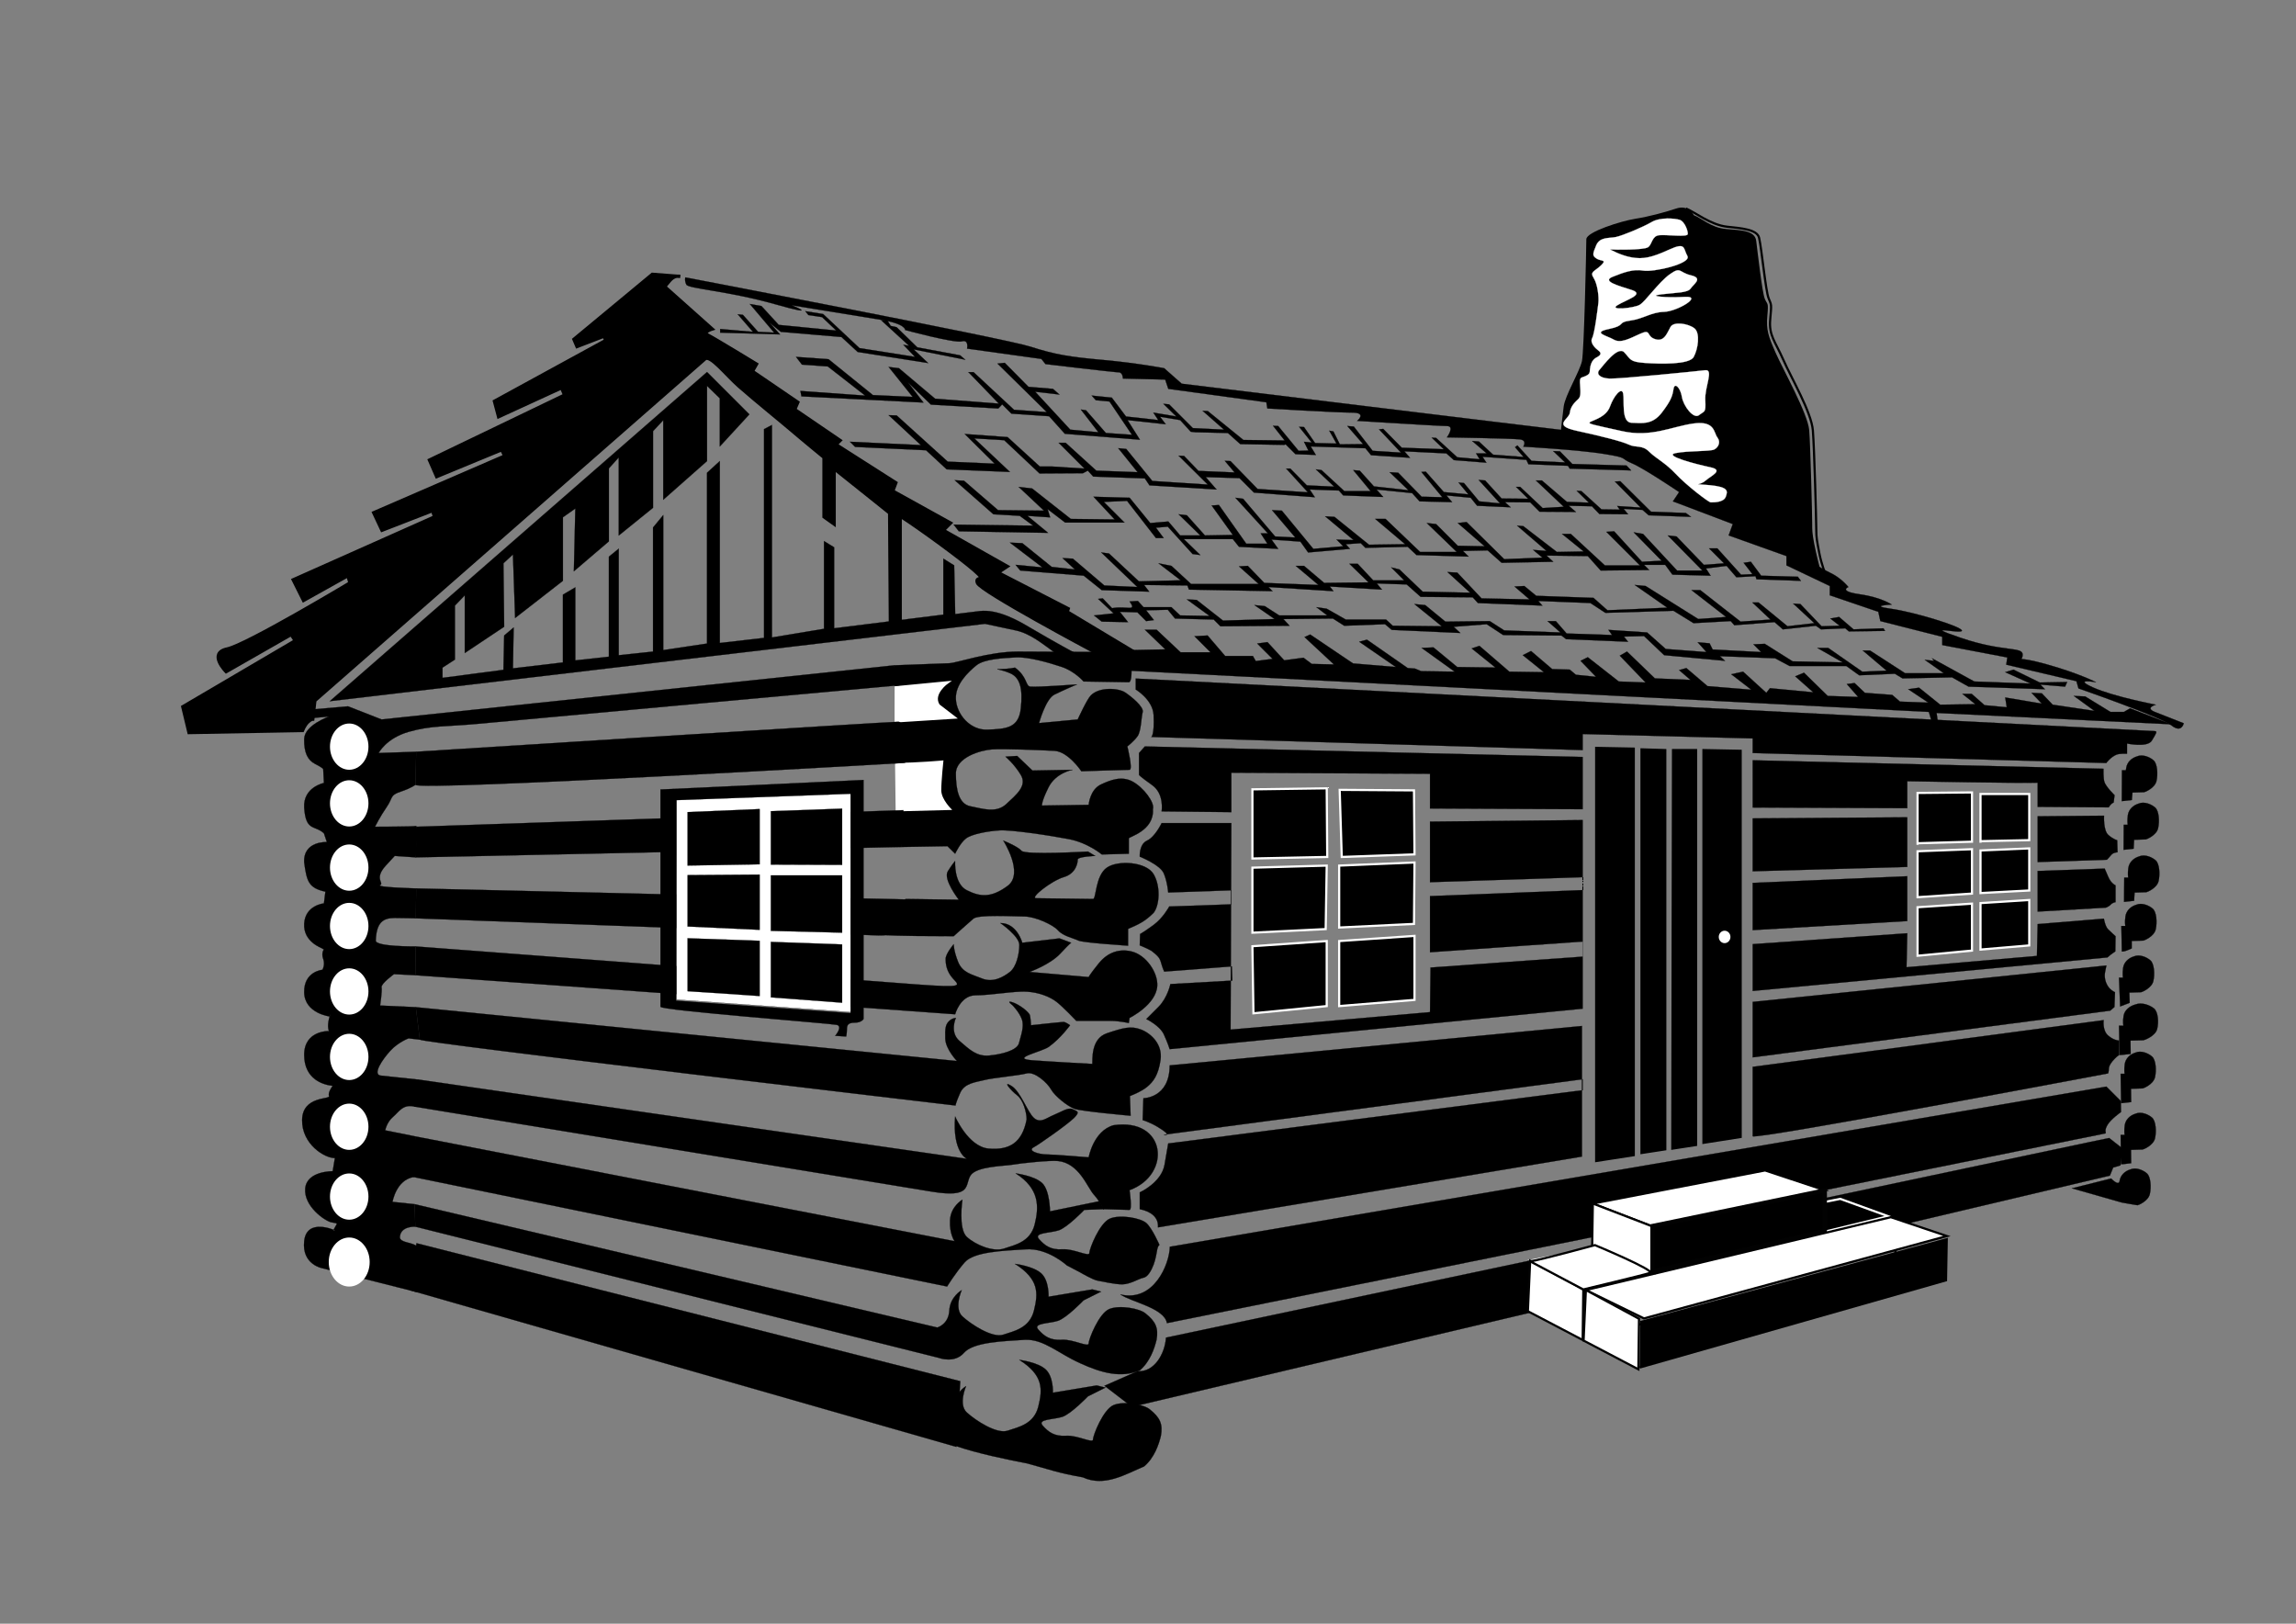 <?xml version="1.0" encoding="UTF-8" standalone="no"?>
<!-- Created with sK1/UniConvertor (http://sk1project.org/) -->

<svg
   xmlns:dc="http://purl.org/dc/elements/1.1/"
   xmlns:cc="http://creativecommons.org/ns#"
   xmlns:rdf="http://www.w3.org/1999/02/22-rdf-syntax-ns#"
   xmlns:svg="http://www.w3.org/2000/svg"
   xmlns="http://www.w3.org/2000/svg"
   xmlns:sodipodi="http://sodipodi.sourceforge.net/DTD/sodipodi-0.dtd"
   xmlns:inkscape="http://www.inkscape.org/namespaces/inkscape"
   id="svg2985"
   style="fill-rule:evenodd"
   sodipodi:docname="log cabin2.svg"
   version="1.1"
   inkscape:version="0.91 r13725"
   viewBox="0 0 1052.362 744.095"
   width="297mm"
   height="210mm">
  <rect x="0" y="0" width="1052.362" height="744.095" fill="#808080" stroke="none"/>
  <defs
     id="defs85">
    <inkscape:path-effect
       effect="skeletal"
       id="path-effect4337"
       is_visible="true"
       pattern="M 0,5 C 0,2.24 2.24,0 5,0 7.76,0 10,2.24 10,5 10,7.76 7.76,10 5,10 2.24,10 0,7.76 0,5 Z"
       copytype="single_stretched"
       prop_scale="1"
       scale_y_rel="false"
       spacing="0"
       normal_offset="0"
       tang_offset="0"
       prop_units="false"
       vertical_pattern="false"
       fuse_tolerance="0" />
    <inkscape:path-effect
       effect="spiro"
       id="path-effect4771"
       is_visible="true" />
    <inkscape:path-effect
       is_visible="true"
       id="path-effect4767"
       effect="spiro" />
    <inkscape:path-effect
       is_visible="true"
       id="path-effect4763"
       effect="spiro" />
    <inkscape:path-effect
       effect="spiro"
       id="path-effect4759"
       is_visible="true" />
  </defs>
  <sodipodi:namedview
     id="namedview3149"
     fit-margin-left="0.1"
     inkscape:zoom="1.0524672"
     borderopacity="1"
     inkscape:current-layer="layer2"
     inkscape:cx="545.87233"
     inkscape:cy="413.52746"
     showgrid="false"
     fit-margin-right="0.1"
     units="mm"
     inkscape:document-units="in"
     bordercolor="#666666"
     guidetolerance="10"
     objecttolerance="10"
     fit-margin-bottom="0"
     inkscape:window-width="1920"
     inkscape:pageopacity="0"
     inkscape:pageshadow="2"
     pagecolor="#ffffff"
     gridtolerance="10"
     inkscape:window-height="1177"
     fit-margin-top="0.1"
     inkscape:window-x="-8"
     inkscape:window-y="-8"
     inkscape:window-maximized="1" />
  <g
     inkscape:groupmode="layer"
     id="layer1"
     inkscape:label="Layer 1"
     style="display:inline"
     transform="translate(0,-111.379)" />
  <g
     inkscape:groupmode="layer"
     id="layer2"
     inkscape:label="Layer 2"
     style="display:inline"
     transform="translate(0,-111.379)">
    <g
       id="g4601"
       transform="translate(-95.015,-41.807)">
      <g
         id="g4507">
        <path
           style="fill:#000000;fill-rule:evenodd;stroke:#000000;stroke-width:0.1;stroke-linecap:butt;stroke-linejoin:miter;stroke-miterlimit:4;stroke-dasharray:none;stroke-opacity:1"
           d="m 615.573,464.155 0,5.017 c 0,0 7.86,4.682 8.194,11.706 0.431,9.045 -1.003,10.034 -1.003,10.034 l 197.657,6.02 0,-7.358 77.941,2.007 0,6.689 162.054,4.584 c 0,0 1.833,-2.564 4.544,-3.777 1.521,-0.68 4.976,-0.473 4.976,-0.473 l 0,-4.682 c 0,0 9.365,2.007 11.372,-1.338 2.007,-3.345 2.674,-4.279 1.338,-4.348 z"
           id="path4432"
           inkscape:connector-curvature="0"
           sodipodi:nodetypes="ccsccccccscccsc" />
        <path
           style="fill:#000000;fill-rule:evenodd;stroke:#000000;stroke-width:0.1;stroke-linecap:butt;stroke-linejoin:miter;stroke-miterlimit:4;stroke-dasharray:none;stroke-opacity:1"
           d="m 617.078,498.27 2.676,-3.01 200.668,4.838 0,23.926 -69.963,-0.334 0,-15.899 -91.071,-0.49 0,18.061 -31.941,-0.334 c 0,0 1.338,-8.027 -4.348,-12.041 -5.686,-4.014 -6.02,-4.682 -6.02,-4.682 z"
           id="path4434"
           inkscape:connector-curvature="0"
           sodipodi:nodetypes="cccccccccscc" />
        <path
           style="fill:#000000;fill-rule:evenodd;stroke:#000000;stroke-width:0.1;stroke-linecap:butt;stroke-linejoin:miter;stroke-miterlimit:4;stroke-dasharray:none;stroke-opacity:1"
           d="m 820.422,529 -69.963,0.71 0,27.76 69.963,-2.301 0,5.922 -69.963,2.757 0,25.73 69.963,-4.902 0,6.909 -69.727,5 -0.236,20.419 -91.406,8.027 0.334,-94.652 -31.941,0 c 0,0 -3.01,6.355 -6.689,8.027 -3.679,1.672 -3.345,7.358 -3.345,7.358 0,0 9.365,3.679 11.037,7.693 1.672,4.014 2.007,8.737 2.007,8.737 l 28.931,-1.003 0,6.419 -28.458,1.003 c 0,0 -2.814,5.246 -7.162,8.424 -4.348,3.177 -6.188,4.181 -6.188,4.181 l -0.167,5.184 c 0,0 3.806,1.568 5.351,2.508 5.258,3.996 3.445,3.992 5.853,9.532 l 31.007,-2.382 0.236,6.488 -28.4,1.603 c 0,0 -1.269,6.263 -5.519,10.512 l -5.519,5.519 c 0,0 6.188,3.01 8.027,7.024 1.84,4.014 2.676,6.77 2.676,6.77 l 189.296,-18.548 z"
           id="path4436"
           inkscape:connector-curvature="0"
           sodipodi:nodetypes="ccccccccccccccscsccccscccccccscsccc" />
        <path
           style="fill:#000000;fill-opacity:1;fill-rule:evenodd;stroke:#000000;stroke-width:0.1;stroke-linecap:butt;stroke-linejoin:miter;stroke-miterlimit:4;stroke-dasharray:none;stroke-opacity:1"
           d="m 898.362,501.603 160.774,3.887 c 0,0 -0.128,4.382 0.432,6.075 0.743,2.242 4.648,6.02 4.648,6.02 l -0.418,3.359 c -1.505,0.669 -2.252,2.231 -2.252,2.231 l -32.578,-0.236 0,-11.071 c -6.689,0.334 -59.773,-0.669 -59.773,-0.669 l 0,12.351 -70.833,-0.306 z"
           id="path4650"
           inkscape:connector-curvature="0"
           sodipodi:nodetypes="ccsccccccccc" />
        <path
           style="fill:#000000;fill-rule:evenodd;stroke:#000000;stroke-width:0.1;stroke-linecap:butt;stroke-linejoin:miter;stroke-miterlimit:4;stroke-dasharray:none;stroke-opacity:1"
           d="m 1028.969,527.27 30.433,-0.277 c 0,0 -0.412,6.795 1.99,8.858 2.402,2.063 4.03,2.387 4.03,2.387 l 0.167,5.519 c 0,0 -1.922,0.054 -2.843,1.159 -1.672,2.007 -2.047,2.26 -2.047,2.26 l -31.73,1.065 z"
           id="path4654"
           inkscape:connector-curvature="0"
           sodipodi:nodetypes="cczccsccc" />
        <path
           style="fill:#000000;fill-rule:evenodd;stroke:#000000;stroke-width:0.1;stroke-linecap:butt;stroke-linejoin:miter;stroke-miterlimit:4;stroke-dasharray:none;stroke-opacity:1"
           d="m 1028.969,552.331 30.698,-1.101 c 0,0 0.877,1.876 1.574,3.598 0.697,1.722 1.787,3.276 3.428,4.097 l 0,7.686 c 0,0 -1.294,0.151 -2.174,1.094 -0.88,0.943 -2.258,1.429 -2.258,1.429 l -31.269,1.811 z"
           id="path4664"
           inkscape:connector-curvature="0"
           sodipodi:nodetypes="cczcczccc" />
        <path
           style="fill:#000000;fill-rule:evenodd;stroke:#000000;stroke-width:0.1;stroke-linecap:butt;stroke-linejoin:miter;stroke-miterlimit:4;stroke-dasharray:none;stroke-opacity:1"
           d="m 1028.969,576.662 30.359,-2.48 c 0,0 0.576,3.522 1.914,4.86 1.338,1.338 3.428,3.184 3.428,3.184 l -0.102,6.938 -2.043,1.447 -1.562,1.34 -162.599,15.354 0,-21.447 70.833,-4.988 -0.334,15.571 59.773,-5.184 z"
           id="path4644"
           inkscape:connector-curvature="0"
           sodipodi:nodetypes="ccccccccccccc" />
        <path
           style="fill:#000000;fill-rule:evenodd;stroke:#000000;stroke-width:0.1;stroke-linecap:butt;stroke-linejoin:miter;stroke-miterlimit:4;stroke-dasharray:none;stroke-opacity:1"
           d="m 898.362,528.233 70.833,-0.502 0,22.738 -70.833,1.995 z"
           id="path4668"
           inkscape:connector-curvature="0"
           sodipodi:nodetypes="ccccc" />
        <path
           sodipodi:nodetypes="ccccc"
           inkscape:connector-curvature="0"
           id="path4670"
           d="m 898.362,557.785 70.833,-3.051 0,20.546 -70.833,4.152 z"
           style="fill:#000000;fill-rule:evenodd;stroke:#000000;stroke-width:0.1;stroke-linecap:butt;stroke-linejoin:miter;stroke-miterlimit:4;stroke-dasharray:none;stroke-opacity:1" />
        <path
           style="opacity:1;fill:#000000;fill-opacity:1;stroke:#fefefe;stroke-width:1;stroke-linecap:round;stroke-linejoin:miter;stroke-miterlimit:4;stroke-dasharray:none;stroke-dashoffset:0;stroke-opacity:1"
           d="m 669.055,586.811 34.056,-2.365 0,29.799 -33.583,3.311 z"
           id="rect4674"
           inkscape:connector-curvature="0"
           sodipodi:nodetypes="ccccc" />
        <path
           sodipodi:nodetypes="ccccc"
           inkscape:connector-curvature="0"
           id="path4677"
           d="m 669.055,550.811 34.056,-0.946 -0.473,29.089 -33.583,1.655 z"
           style="opacity:1;fill:#000000;fill-opacity:1;stroke:#fefefe;stroke-width:1;stroke-linecap:round;stroke-linejoin:miter;stroke-miterlimit:4;stroke-dasharray:none;stroke-dashoffset:0;stroke-opacity:1" />
        <path
           style="opacity:1;fill:#000000;fill-opacity:1;stroke:#fefefe;stroke-width:1;stroke-linecap:round;stroke-linejoin:miter;stroke-miterlimit:4;stroke-dasharray:none;stroke-dashoffset:0;stroke-opacity:1"
           d="m 669.055,514.919 34.056,-0.473 0.236,31.454 -34.292,0.71 z"
           id="path4679"
           inkscape:connector-curvature="0"
           sodipodi:nodetypes="ccccc" />
        <path
           sodipodi:nodetypes="ccccc"
           inkscape:connector-curvature="0"
           id="path4681"
           d="m 708.819,584.446 34.529,-2.365 0,29.326 -34.529,2.838 z"
           style="opacity:1;fill:#000000;fill-opacity:1;stroke:#fefefe;stroke-width:1;stroke-linecap:round;stroke-linejoin:miter;stroke-miterlimit:4;stroke-dasharray:none;stroke-dashoffset:0;stroke-opacity:1" />
        <path
           style="opacity:1;fill:#000000;fill-opacity:1;stroke:#fefefe;stroke-width:1;stroke-linecap:round;stroke-linejoin:miter;stroke-miterlimit:4;stroke-dasharray:none;stroke-dashoffset:0;stroke-opacity:1"
           d="m 708.819,549.865 34.529,-1.419 -0.236,28.143 -34.292,1.655 z"
           id="path4683"
           inkscape:connector-curvature="0"
           sodipodi:nodetypes="ccccc" />
        <path
           sodipodi:nodetypes="ccccc"
           inkscape:connector-curvature="0"
           id="path4685"
           d="m 709.055,515.155 34.056,0.236 0.236,29.326 -33.346,1.182 z"
           style="opacity:1;fill:#000000;fill-opacity:1;stroke:#fefefe;stroke-width:1;stroke-linecap:round;stroke-linejoin:miter;stroke-miterlimit:4;stroke-dasharray:none;stroke-dashoffset:0;stroke-opacity:1" />
        <path
           style="opacity:1;fill:#000000;fill-opacity:1;stroke:#fefefe;stroke-width:1;stroke-linecap:round;stroke-linejoin:miter;stroke-miterlimit:4;stroke-dasharray:none;stroke-dashoffset:0;stroke-opacity:1"
           d="m 973.918,568.945 24.951,-1.655 0,21.521 -24.951,2.365 z"
           id="path4705"
           inkscape:connector-curvature="0"
           sodipodi:nodetypes="ccccc" />
        <path
           sodipodi:nodetypes="ccccc"
           inkscape:connector-curvature="0"
           id="path4707"
           d="m 1002.771,567.053 22.349,-1.419 0,20.812 -22.349,1.892 z"
           style="opacity:1;fill:#000000;fill-opacity:1;stroke:#fefefe;stroke-width:1;stroke-linecap:round;stroke-linejoin:miter;stroke-miterlimit:4;stroke-dasharray:none;stroke-dashoffset:0;stroke-opacity:1" />
        <path
           sodipodi:nodetypes="ccccc"
           inkscape:connector-curvature="0"
           id="path4709"
           d="m 973.918,543.295 24.951,-0.946 0,20.339 -24.951,1.655 z"
           style="opacity:1;fill:#000000;fill-opacity:1;stroke:#fefefe;stroke-width:1;stroke-linecap:round;stroke-linejoin:miter;stroke-miterlimit:4;stroke-dasharray:none;stroke-dashoffset:0;stroke-opacity:1" />
        <path
           style="opacity:1;fill:#000000;fill-opacity:1;stroke:#fefefe;stroke-width:1;stroke-linecap:round;stroke-linejoin:miter;stroke-miterlimit:4;stroke-dasharray:none;stroke-dashoffset:0;stroke-opacity:1"
           d="m 1002.771,542.93 22.349,-0.946 0,19.285 -22.349,1.183 z"
           id="path4711"
           inkscape:connector-curvature="0"
           sodipodi:nodetypes="ccccc" />
        <path
           style="fill:#000000;fill-rule:evenodd;stroke:#fefefe;stroke-width:1px;stroke-linecap:butt;stroke-linejoin:miter;stroke-opacity:1"
           d="m 973.918,539.619 24.951,-0.709 0,-22.575 -24.951,0.236 0,23.758 z"
           id="path4713"
           inkscape:connector-curvature="0"
           sodipodi:nodetypes="cccccc" />
        <path
           sodipodi:nodetypes="cccccc"
           inkscape:connector-curvature="0"
           id="path4715"
           d="m 1002.771,538.673 22.349,-0.473 0,-21.156 -22.349,0 0,22.339 z"
           style="fill:#000000;fill-rule:evenodd;stroke:#fefefe;stroke-width:1px;stroke-linecap:butt;stroke-linejoin:miter;stroke-opacity:1" />
        <path
           style="fill:#000000;fill-rule:evenodd;stroke:#000000;stroke-width:0.1;stroke-linecap:butt;stroke-linejoin:miter;stroke-miterlimit:4;stroke-dasharray:none;stroke-opacity:1"
           d="m 631.126,641.419 188.962,-18.061 0,59.848 -194.313,32.443 c 0.334,-4.713 -3.385,-7.34 -8.361,-8.341 l 0,-7.693 c 0,0 9.946,-4.443 11.372,-12.709 l 1.672,-9.699 189.965,-24.416 0,-5.017 -191.972,25.419 c 0,0 4.761,0.987 -3.01,-3.679 -3.5,-2.102 -6.689,-3.01 -6.689,-3.01 l 0.334,-10.034 c 0,0 12.041,1e-5 12.041,-15.051 z"
           id="path4727"
           inkscape:connector-curvature="0"
           sodipodi:nodetypes="ccccccsccccsccc" />
        <path
           style="fill:#000000;fill-rule:evenodd;stroke:#000000;stroke-width:0.1;stroke-linecap:butt;stroke-linejoin:miter;stroke-miterlimit:4;stroke-dasharray:none;stroke-opacity:1"
           d="m 898.362,612.321 162.105,-16.677 -0.648,3.298 c -0.401,2.042 0.114,6.854 4.598,8.947 l -0.251,6.773 -1.923,1.672 -163.882,21.405 z"
           id="path4729"
           inkscape:connector-curvature="0"
           sodipodi:nodetypes="ccsccccc" />
        <path
           style="fill:#000000;fill-rule:evenodd;stroke:#000000;stroke-width:0.1;stroke-linecap:butt;stroke-linejoin:miter;stroke-miterlimit:4;stroke-dasharray:none;stroke-opacity:1"
           d="m 898.362,642.088 160.872,-21.405 c 0,0 -0.669,4.682 2.007,7.024 2.676,2.341 5.017,2.341 5.017,2.341 l 0,6.689 c 0,0 -0.335,0 -2.007,1.672 -1.672,1.672 -2.676,3.345 -2.676,4.682 0,1.338 -0.334,2.007 -0.334,2.007 0,0 -162.879,30.77 -162.879,28.764 0,-2.007 0,-31.774 0,-31.774 z"
           id="path4733"
           inkscape:connector-curvature="0"
           sodipodi:nodetypes="ccsccsscsc" />
        <g
           id="g4775">
          <path
             sodipodi:nodetypes="ccccc"
             inkscape:connector-curvature="0"
             inkscape:original-d="m 826.61755,685.23331 17.22469,-2.67567 0,-186.29415 -17.22469,-0.33447 z"
             inkscape:path-effect="#path-effect4759"
             id="path4757"
             d="m 826.618,685.233 17.225,-2.676 0,-186.294 -17.225,-0.334 0,189.304 z"
             style="fill:#000000;fill-rule:evenodd;stroke:#000000;stroke-width:1px;stroke-linecap:butt;stroke-linejoin:miter;stroke-opacity:1" />
          <path
             style="fill:#000000;fill-rule:evenodd;stroke:#000000;stroke-width:1px;stroke-linecap:butt;stroke-linejoin:miter;stroke-opacity:1"
             d="m 875.783,676.899 17.057,-2.676 0,-176.956 -17.057,-0.334 0,179.966 z"
             id="path4761"
             inkscape:path-effect="#path-effect4763"
             inkscape:original-d="m 875.7832,676.89885 17.05746,-2.67567 0,-176.95631 -17.05746,-0.33447 z"
             inkscape:connector-curvature="0"
             sodipodi:nodetypes="ccccc" />
          <path
             style="fill:#000000;fill-rule:evenodd;stroke:#000000;stroke-width:1px;stroke-linecap:butt;stroke-linejoin:miter;stroke-opacity:1"
             d="m 847.397,681.561 10.89,-1.672 0,-182.956 -10.89,-0.334 0,184.963 z"
             id="path4765"
             inkscape:path-effect="#path-effect4767"
             inkscape:original-d="m 847.39684,681.56101 10.89023,-1.67229 0,-182.95631 -10.89023,-0.33447 z"
             inkscape:connector-curvature="0"
             sodipodi:nodetypes="ccccc" />
          <path
             sodipodi:nodetypes="ccccc"
             inkscape:connector-curvature="0"
             inkscape:original-d="m 861.50641,679.56777 10.89023,-1.67229 0,-180.96307 -10.55577,-1e-5 z"
             inkscape:path-effect="#path-effect4771"
             id="path4769"
             d="m 861.506,679.568 10.89,-1.672 0,-180.963 -10.556,-1e-5 -0.334,182.635 z"
             style="fill:#000000;fill-rule:evenodd;stroke:#000000;stroke-width:1px;stroke-linecap:butt;stroke-linejoin:miter;stroke-opacity:1" />
        </g>
        <ellipse
           style="opacity:1;fill:#ffffff;fill-opacity:1;stroke:#020202;stroke-width:1;stroke-linecap:round;stroke-linejoin:miter;stroke-miterlimit:4;stroke-dasharray:none;stroke-dashoffset:0;stroke-opacity:1"
           id="path4773"
           cx="885.482"
           cy="582.554"
           rx="3.177"
           ry="3.345" />
        <path
           style="fill:#000000;fill-rule:evenodd;stroke:#000000;stroke-width:0.1;stroke-linecap:butt;stroke-linejoin:miter;stroke-miterlimit:4;stroke-dasharray:none;stroke-opacity:1"
           d="m 631.208,724.534 429.252,-73.396 6.622,6.622 0.084,5.033 c 0,0 -4.758,3.368 -6.204,5.927 -1.446,2.559 -0.696,2.997 -0.805,3.841 l -430.287,86.974 c -1.081,-6.943 -16.686,-9.767 -21.328,-13.149 15.269,3.685 22.504,-13.816 22.666,-21.853 z"
           id="path4793"
           inkscape:connector-curvature="0"
           sodipodi:nodetypes="cccczcccc" />
        <path
           style="fill:#000000;fill-rule:evenodd;stroke:#000000;stroke-width:0.1;stroke-linecap:butt;stroke-linejoin:miter;stroke-miterlimit:4;stroke-dasharray:none;stroke-opacity:1"
           d="m 616.41,781.558 -15.174,6.689 12.575,9.642 448.266,-105.966 1.505,-3.679 3.345,-1.003 1.003,-7.693 -6.188,-4.85 -8.863,1.84 -423.426,89.635 c -0.541,7.679 -5.574,16 -13.044,15.385 z"
           id="path4302"
           inkscape:connector-curvature="0"
           sodipodi:nodetypes="ccccccccccc" />
        <g
           id="g4373">
          <path
             sodipodi:nodetypes="cscsssssssscccsccsssscscssssssccccsccssccccsssccccsssc"
             inkscape:connector-curvature="0"
             id="path4360"
             d="m 613.065,451.446 c 0,0 1.672,14.382 -0.669,14.382 -2.341,0 -20.737,-0.334 -20.737,-0.334 0,0 -4.014,-4.682 -10.034,-6.689 -6.02,-2.007 -15.385,-4.682 -21.071,-4.348 -5.686,0.334 -14.382,0.669 -18.061,3.679 -3.679,3.01 -9.699,8.696 -9.365,15.385 0.365,7.296 6.761,14.34 14.382,14.047 8.696,-0.334 14.382,-0.669 15.385,-9.699 1.003,-9.03 -0.334,-14.047 -4.682,-16.054 -4.348,-2.007 -8.361,-2.007 -4.682,-2.007 3.679,0 6.689,-0.669 6.689,-0.669 5.791,4.216 4.757,8.459 7.024,8.696 3.679,0.334 21.405,-1.003 21.405,-1.003 0,0 -6.355,2.676 -10.368,4.682 -4.014,2.007 -7.024,13.044 -7.024,13.044 l 17.726,-1.672 c 0,0 4.173,-9.19 6.02,-11.037 4.014,-4.014 12.709,-3.345 15.72,-1.338 3.01,2.007 8.696,6.689 8.027,9.03 -0.669,2.341 -0.669,8.696 -2.341,11.037 -1.672,2.341 -4.682,4.682 -4.682,4.682 0,0 2.676,10.703 1.003,10.703 -1.672,0 -22.074,0.669 -22.074,0.669 0,0 -6.02,-9.03 -12.375,-9.365 -6.355,-0.334 -23.078,-1.003 -28.429,-0.669 -5.351,0.334 -16.723,3.679 -16.723,11.037 0,7.358 1.338,14.047 6.689,15.051 5.351,1.003 11.706,3.345 16.389,-1.003 4.682,-4.348 9.699,-8.361 6.689,-13.378 -3.01,-5.017 -7.024,-8.361 -7.024,-8.361 l 5.351,-0.334 7.024,6.689 18.395,-0.334 c 0,0 -7.693,1.338 -11.037,8.027 -3.345,6.689 -3.01,8.361 -3.01,8.361 l 21.405,-0.334 c 0,0 0.514,-6.978 5.686,-9.365 4.348,-2.007 9.365,-4.014 14.382,-1.338 5.017,2.676 10.368,9.699 9.365,12.709 0.691,9.939 -11.181,12.672 -11.037,13.378 l 0,7.024 -12.375,0.334 c 0,0 -6.355,-5.351 -15.051,-7.024 -8.696,-1.672 -26.422,-4.348 -31.774,-4.014 -5.351,0.334 -12.709,1.672 -15.385,3.679 -2.676,2.007 -5.017,7.024 -5.017,7.024 l -3.515,-3.454 -21.266,0.367 -3.256,-83.252 25.362,-0.956 c 3.6,-0.136 18.061,-5.351 31.439,-5.351 13.378,0 42.811,0.334 45.821,0 3.01,-0.334 5.686,-0.334 5.686,-0.334 z"
             style="fill:#000000;fill-rule:evenodd;stroke:#000000;stroke-width:0.1;stroke-linecap:butt;stroke-linejoin:miter;stroke-miterlimit:4;stroke-dasharray:none;stroke-opacity:1" />
          <path
             sodipodi:nodetypes="ccsccc"
             inkscape:connector-curvature="0"
             id="path4362"
             d="m 505.54,468.138 23.91,-2.311 c 0,0 -7.589,5.264 -4.176,10.54 l 7.406,5.686 -27.144,1.73 z"
             style="fill:#ffffff;fill-rule:evenodd;stroke:#fefefe;stroke-width:1px;stroke-linecap:butt;stroke-linejoin:miter;stroke-opacity:1" />
          <path
             sodipodi:nodetypes="ccsccc"
             inkscape:connector-curvature="0"
             id="path4365"
             d="m 505.256,502.775 c 10.382,0 22.188,-1.127 22.188,-1.127 0,0 -1.003,9.331 -1.003,13.679 0,4.348 5.017,9.03 5.017,9.03 l -25.921,0.669 z"
             style="fill:#ffffff;fill-rule:evenodd;stroke:none;stroke-width:1px;stroke-linecap:butt;stroke-linejoin:miter;stroke-opacity:1" />
        </g>
        <path
           style="fill:#000000;fill-rule:evenodd;stroke:#000000;stroke-width:0.1;stroke-linecap:butt;stroke-linejoin:miter;stroke-miterlimit:4;stroke-dasharray:none;stroke-opacity:1"
           d="m 532.795,547.77 c 0,0 -0.669,10.368 5.351,13.378 6.02,3.01 11.037,3.679 18.73,-2.007 7.693,-5.686 -2.007,-20.737 -2.007,-20.737 0,0 6.689,2.676 8.361,4.682 1.672,2.007 30.436,0.334 30.436,0.334 l 3.345,2.007 c 0,0 -8.027,0.334 -8.027,1.672 0,1.338 -0.669,6.355 -6.355,8.027 -5.686,1.672 -15.793,9.66 -12.709,9.699 l 26.088,0.334 c 1.496,0.019 1.003,-10.703 6.355,-14.382 5.149,-3.54 18.061,-2.676 21.405,3.01 3.345,5.686 2.676,14.382 0,17.726 -3.982,3.959 -6.804,5.257 -11.706,7.358 l 0,7.693 c 0,0 -20.737,-1.338 -22.743,-2.341 -2.007,-1.003 -7.024,-2.007 -9.365,-4.682 -2.341,-2.676 -10.703,-6.355 -15.385,-6.355 -4.682,0 -21.071,-1.003 -23.412,1.003 -2.341,2.007 -9.03,8.027 -9.03,8.027 -11.021,-0.13 -22.756,0.097 -34.784,-0.669 l 0.334,-9.03 10.034,-1.003 2.341,-6.355 24.416,0.334 c 0,0 -7.358,-9.365 -5.017,-13.044 2.341,-3.679 3.345,-4.682 3.345,-4.682 z"
           id="path4378"
           inkscape:connector-curvature="0"
           sodipodi:nodetypes="csscsccsssssscccssssccccccsc" />
        <path
           style="fill:#000000;fill-rule:evenodd;stroke:#000000;stroke-width:0.1;stroke-linecap:butt;stroke-linejoin:miter;stroke-miterlimit:4;stroke-dasharray:none;stroke-opacity:1"
           d="m 553.531,576.199 c 0,0 8.696,6.02 8.696,10.034 0,4.014 -1.338,10.034 -4.348,12.375 -3.01,2.341 -7.693,5.017 -12.709,3.01 -5.017,-2.007 -9.03,-2.676 -11.037,-7.693 -2.007,-5.017 -2.007,-8.027 -2.007,-8.027 0,0 -3.679,4.348 -3.679,6.689 0,2.341 0.334,5.686 3.345,9.03 3.01,3.345 5.351,4.348 -17.057,2.676 -22.409,-1.672 -229.299,-17.392 -229.299,-17.392 l 0.167,13.211 247.193,17.894 c 0,0 2.341,-8.696 9.365,-8.696 7.024,0 17.726,-2.007 23.412,-1.672 5.686,0.334 10.703,2.341 13.713,4.682 3.01,2.341 9.03,8.696 9.03,8.696 l 15.72,0 c 4.014,0 8.361,1.003 8.361,1.003 l 0.334,-2.341 c 0,0 12.226,-6.008 12.709,-14.716 0.334,-6.02 -5.017,-14.047 -11.706,-15.72 -5.192,-1.298 -10.703,0 -15.051,5.351 -4.348,5.351 -4.682,6.355 -4.682,6.355 l -27.091,-2.341 c 0,0 9.365,-3.345 14.047,-8.361 4.682,-5.017 5.017,-5.017 5.017,-5.017 l -5.351,-2.007 -17.057,2.007 c 0,0 -2.341,-9.03 -10.034,-9.03 z"
           id="path4316"
           inkscape:connector-curvature="0"
           sodipodi:nodetypes="csssscssscccssscsccsssccscccc" />
        <path
           style="fill:#000000;fill-rule:evenodd;stroke:#000000;stroke-width:0.1;stroke-linecap:butt;stroke-linejoin:miter;stroke-miterlimit:4;stroke-dasharray:none;stroke-opacity:1"
           d="m 595.673,640.75 c 0.167,-1.672 -0.836,-11.539 6.689,-14.047 7.525,-2.508 11.037,-3.512 15.72,-1.672 4.682,1.84 9.867,6.856 8.863,13.88 -1.003,7.024 -3.345,10.034 -6.188,12.375 -2.843,2.341 -7.86,4.181 -7.86,4.181 l 0.334,9.03 c 0,0 -22.576,-2.007 -25.753,-3.177 -3.177,-1.171 -9.03,-5.853 -10.703,-8.863 -1.672,-3.01 -7.525,-8.361 -11.204,-7.358 -3.679,1.003 -15.385,2.007 -19.231,3.01 -3.846,1.003 -9.198,1.338 -11.204,5.853 -2.007,4.515 -2.174,5.853 -2.174,5.853 0,0 -245.355,-28.847 -245.521,-30.185 l -1.84,-14.883 248.029,24.666 c 0,0 -5.184,-5.351 -5.351,-10.201 -0.167,-4.85 0.167,-6.522 1.672,-8.027 1.505,-1.505 3.177,-1.505 3.177,-1.505 0,0 -3.01,6.522 1.672,10.535 4.682,4.014 7.86,7.191 13.546,6.689 5.686,-0.502 12.877,-2.341 13.713,-5.686 0.836,-3.345 2.508,-7.525 1.338,-10.87 -1.171,-3.345 -4.348,-6.522 -4.348,-6.522 0,0 -3.177,-2.341 0,-1.338 3.177,1.003 7.693,4.515 8.027,6.02 0.334,1.505 0.502,4.515 0.502,4.515 0,0 13.88,-1.505 14.883,-1.505 1.003,0 3.01,1.505 3.01,1.505 0,0 -4.168,5.87 -9.699,9.867 -3.235,2.338 -18.061,5.351 -7.693,6.188 6.719,0.542 27.593,1.672 27.593,1.672 z"
           id="path4320"
           inkscape:connector-curvature="0"
           sodipodi:nodetypes="cssssccssssscsccsscsssscsscscssc" />
        <path
           style="fill:#000000;fill-rule:evenodd;stroke:#000000;stroke-width:0.1;stroke-linecap:butt;stroke-linejoin:miter;stroke-miterlimit:4;stroke-dasharray:none;stroke-opacity:1"
           d="m 532.795,664.831 c 0,0 6.036,13.927 15.385,14.716 9.349,0.79 15.333,-2.523 17.392,-13.378 0,-3.345 -1.672,-9.03 -4.348,-11.037 -2.676,-2.007 -7.024,-7.024 -2.676,-4.348 4.348,2.676 7.358,12.041 10.368,14.716 3.01,2.676 5.686,0 9.03,-1.338 3.345,-1.338 6.689,-3.679 8.696,-2.676 2.007,1.003 3.679,1.003 0.669,4.014 -3.01,3.01 -16.389,12.375 -18.395,13.378 -3.345,1.672 2.341,3.345 5.686,3.345 3.345,0 19.399,1.338 19.399,1.338 0,0 2.158,-12.101 11.372,-14.716 24.325,-3.524 26.842,22.65 7.358,29.767 0,0 1.338,9.03 0,9.03 -1.338,0 -12.041,-0.334 -12.041,-0.334 0,0 -1.338,-3.345 -4.348,-6.689 -3.01,-3.345 -6.689,-14.375 -16.389,-15.378 -3.675,-0.38 -17.057,1.003 -20.737,1.672 -3.679,0.669 -16.723,0.669 -19.399,5.017 -2.676,4.348 0.866,10.377 -17.726,7.351 l -237.159,-38.965 2.007,-12.375 251.206,36.289 c 0,0 -6.689,-3.01 -5.351,-19.399 z"
           id="path4322"
           inkscape:connector-curvature="0"
           sodipodi:nodetypes="czcsssssssscccscssssscccc" />
        <path
           style="fill:#000000;fill-rule:evenodd;stroke:#000000;stroke-width:0.1;stroke-linecap:butt;stroke-linejoin:miter;stroke-miterlimit:4;stroke-dasharray:none;stroke-opacity:1"
           d="m 560.555,690.919 c 0,0 8.361,1.003 12.041,4.348 3.679,3.345 3.679,13.044 3.679,13.044 l 22.743,-4.682 2.007,3.679 -9.03,0.334 c 0,0 -7.693,8.027 -11.706,9.365 -4.014,1.338 -11.706,1.003 -9.03,4.014 2.676,3.01 5.351,5.017 10.703,4.682 5.351,-0.334 12.375,3.679 12.375,1.672 0,-2.007 4.682,-13.713 9.365,-15.72 4.682,-2.007 14.047,-0.334 16.723,2.007 2.676,2.341 6.02,10.034 6.02,10.034 0,0 -0.669,0.334 -1.003,2.007 -0.334,1.672 -0.669,4.348 -1.672,7.024 -1.003,2.676 -2.676,5.686 -4.682,6.02 -2.007,0.334 -6.02,3.01 -9.699,3.01 -3.679,0 -9.03,-1.338 -11.204,-1.672 -2.174,-0.334 -7.86,-3.679 -7.86,-3.679 l -6.355,-3.345 c 0,0 -8.696,-8.027 -18.73,-7.358 -10.034,0.669 -23.747,1.003 -28.095,6.02 -4.348,5.017 -8.027,11.037 -8.027,11.037 l -244.517,-50.169 1.003,-18.586 246.916,47.971 c 0,0 -2.399,-3.297 -2.064,-9.652 0.334,-6.355 5.686,-9.365 5.686,-9.365 0,0 -2.007,13.372 2.007,17.051 4.014,3.679 12.041,7.024 17.057,5.351 5.017,-1.672 12.041,-3.01 14.047,-11.037 2.007,-8.027 2.341,-16.382 -8.696,-23.405 z"
           id="path4324"
           inkscape:connector-curvature="0"
           sodipodi:nodetypes="csccccsssssscsssssccssccccscsssc" />
        <path
           sodipodi:nodetypes="csccccssssscccccsccccscssscc"
           inkscape:connector-curvature="0"
           id="path4326"
           d="m 560.227,732.379 c 0,0 8.361,1.003 12.041,4.348 3.679,3.345 3.345,10.703 3.345,10.703 l 20.068,-3.345 4.014,1.003 -8.027,4.014 c 0,0 -7.693,8.027 -11.706,9.365 -4.014,1.338 -11.706,1.003 -9.03,4.014 2.676,3.01 5.351,5.017 10.703,4.682 5.351,-0.334 12.375,3.679 12.375,1.672 0,-2.007 4.682,-13.713 9.365,-15.72 4.682,-2.007 14.047,-0.334 16.723,2.007 4.474,3.582 6.016,6.563 5.017,12.041 -0.943,3.989 -3.005,10.092 -7.693,14.047 -8.533,3.569 -17.452,1.223 -27.426,-3.345 -9.747,-4.342 -16.497,-11.011 -25.084,-10.703 -10.034,0.669 -23.747,1.003 -28.095,6.02 -4.348,5.017 -11.581,2.246 -11.581,2.246 l -239.868,-60.089 -0.334,-10.316 239.591,56.52 c 0,0 5.169,-1.405 5.504,-7.76 0.334,-6.355 5.686,-9.365 5.686,-9.365 0,0 -3.679,8.361 0.334,12.041 4.014,3.679 13.713,10.034 18.73,8.361 5.017,-1.672 12.041,-3.01 14.047,-11.037 2.007,-8.027 2.341,-14.382 -8.696,-21.405 z"
           style="fill:#000000;fill-rule:evenodd;stroke:#000000;stroke-width:0.1;stroke-linecap:butt;stroke-linejoin:miter;stroke-miterlimit:4;stroke-dasharray:none;stroke-opacity:1" />
        <path
           sodipodi:nodetypes="ccccc"
           inkscape:connector-curvature="0"
           id="path4328"
           d="m 533.339,816.243 -250.608,-71.834 3.179,-21.494 249.24,63.231 z"
           style="fill:#000000;fill-rule:evenodd;stroke:#000000;stroke-width:0.1;stroke-linecap:butt;stroke-linejoin:miter;stroke-miterlimit:4;stroke-dasharray:none;stroke-opacity:1" />
        <path
           style="fill:#000000;fill-rule:evenodd;stroke:#000000;stroke-width:0.1;stroke-linecap:butt;stroke-linejoin:miter;stroke-miterlimit:4;stroke-dasharray:none;stroke-opacity:1"
           d="m 285.769,560.32 120.098,2.835 37.367,0.736 67.065,1.476 -1.103,5.26 c 0,0 0.056,11.688 -11.352,11.257 l -212.242,-7.86 z"
           id="path4330"
           inkscape:connector-curvature="0"
           sodipodi:nodetypes="cccccscc" />
        <path
           style="fill:#000000;fill-rule:evenodd;stroke:#000000;stroke-width:0.1;stroke-linecap:butt;stroke-linejoin:miter;stroke-miterlimit:4;stroke-dasharray:none;stroke-opacity:1"
           d="m 509.078,524.451 -1.064,16.888 -222.412,4.759 0.307,-14.047 z"
           id="path4332"
           inkscape:connector-curvature="0"
           sodipodi:nodetypes="ccccc" />
        <path
           style="fill:#000000;fill-rule:evenodd;stroke:#000000;stroke-width:0.1;stroke-linecap:butt;stroke-linejoin:miter;stroke-miterlimit:4;stroke-dasharray:none;stroke-opacity:1"
           d="m 507.156,502.3 c 0,0 3.927,-18.347 -0.421,-18.347 -4.348,0 -220.966,13.731 -220.966,13.731 l -0.334,15.135 c -0.068,3.083 224.572,-10.044 224.572,-10.044 z"
           id="path4334"
           inkscape:connector-curvature="0"
           sodipodi:nodetypes="cscscc" />
        <path
           style="fill:#000000;fill-rule:evenodd;stroke:#000000;stroke-width:0.1;stroke-linecap:butt;stroke-linejoin:miter;stroke-miterlimit:4;stroke-dasharray:none;stroke-opacity:1"
           d="m 562.227,776.379 c 0,0 8.361,1.003 12.041,4.348 3.679,3.345 3.345,10.703 3.345,10.703 l 20.068,-3.345 4.014,1.003 -8.027,4.014 c 0,0 -7.693,8.027 -11.706,9.365 -4.014,1.338 -11.706,1.003 -9.03,4.014 2.676,3.01 5.351,5.017 10.703,4.682 5.351,-0.334 12.375,3.679 12.375,1.672 0,-2.007 4.682,-13.713 9.365,-15.72 4.682,-2.007 14.047,-0.334 16.723,2.007 4.474,3.582 6.016,6.563 5.017,12.041 -0.943,3.989 -3.005,10.092 -7.693,14.047 -8.533,3.569 -18.12,9.557 -28.095,4.99 -11.42,-2.001 -15.493,-3.653 -25.419,-6.355 -8.692,-1.698 -23.242,-4.617 -32.708,-7.999 -3.466,-1.238 -0.628,-13.957 -1.072,-18.062 0.334,-6.355 5.686,-9.365 5.686,-9.365 0,0 -3.679,8.361 0.334,12.041 4.014,3.679 13.713,10.034 18.73,8.361 5.017,-1.672 12.041,-3.01 14.047,-11.037 2.007,-8.027 2.341,-14.382 -8.696,-21.405 z"
           id="path4336"
           inkscape:connector-curvature="0"
           sodipodi:nodetypes="csccccssssscccccsccsssc" />
        <path
           style="fill:#000000;fill-rule:evenodd;stroke:#000000;stroke-width:1.5;stroke-linecap:butt;stroke-linejoin:miter;stroke-miterlimit:4;stroke-dasharray:none;stroke-opacity:1"
           d="m 502.78,388.29 -25.442,-20.341 0,25.405 -4.646,-3.311 0,-27.248 c -3.854,-3.184 -7.485,-6.108 -10.451,-8.641 -9.629,-8.221 -20.746,-17.12 -28.502,-23.945 -5.912,-5.203 -13.244,-14.663 -15.609,-12.534 -3.024,2.722 -178.793,156.562 -178.793,156.562 l -0.946,8.514 c 0,0 -0.946,0 -2.365,1.419 -1.419,1.419 -2.365,3.784 -2.365,3.784 l -52.03,0.946 -2.838,-11.825 51.557,-30.272 -1.892,-2.838 -29.799,17.028 c 0,0 -8.514,-8.514 0.473,-10.406 8.987,-1.892 56.287,-30.272 56.287,-30.272 l -0.946,-3.311 -20.339,11.352 -4.73,-9.46 64.801,-28.853 -0.946,-2.838 -23.177,8.987 -3.784,-8.041 60.071,-26.015 -1.419,-2.838 -29.799,12.298 -3.311,-7.568 61.963,-29.799 -1.419,-3.311 -28.853,13.244 -1.892,-7.095 51.084,-27.907 -0.946,-1.892 -12.298,4.73 -1.419,-3.311 35.948,-29.799 12.298,0.946 0.473,0 c -3.628,-0.559 -4.839,2.223 -7.095,4.73 l 21.758,19.393 c 0,0 -4.73,1.419 -1.892,2.838 2.838,1.419 22.231,13.244 22.231,13.244 l -1.892,3.311 20.812,14.19 -1.419,3.311 20.812,14.19 -1.892,1.892 27.434,17.501 -1.419,3.784 26.488,14.663 -3.311,3.311 29.326,16.555 -4.257,2.838 32.164,16.555 -0.473,1.419 30.745,18.447 -18.92,-0.473 c 0,0 -51.557,-27.434 -52.976,-31.218 -1.419,-3.784 5.439,0.236 -1.655,-5.912 -6.204,-5.377 -24.621,-18.89 -33.734,-24.73 l 0,47.906 -4.498,1.142 z"
           id="path4331"
           inkscape:connector-curvature="0"
           sodipodi:nodetypes="cccccsssccsccccccscccccccccccccccccccccccccsccccccccccccccccsscccc" />
        <path
           style="fill:#000000;fill-rule:evenodd;stroke:#000000;stroke-width:0.1;stroke-linecap:butt;stroke-linejoin:miter;stroke-miterlimit:4;stroke-dasharray:none;stroke-opacity:1"
           d="m 409.143,280.308 c 0,0 146.156,27.907 157.981,31.691 11.825,3.784 17.974,4.73 33.583,6.149 15.609,1.419 27.907,3.784 27.907,3.784 l 8.041,7.095 c 0,0 166.495,20.339 175.009,21.285 8.514,0.946 19.393,3.311 26.961,5.676 7.568,2.365 9.46,0.473 15.609,6.622 6.149,6.149 20.812,16.555 26.488,20.812 5.676,4.257 18.447,13.244 20.339,13.717 1.892,0.473 12.298,7.095 16.555,8.987 4.257,1.892 10.879,7.095 16.082,9.46 5.203,2.365 8.514,6.622 8.514,6.622 0,0 -4.73,1.892 5.203,3.311 9.933,1.419 14.663,4.73 14.663,4.73 0,0 -10.879,0.473 -0.473,1.892 10.406,1.419 32.637,8.149 32.637,10.041 0,1.892 -19.866,-3.311 -0.473,3.311 19.393,6.622 28.322,3.899 28.322,7.683 0,3.784 -4.099,0.196 11.037,4.453 15.136,4.257 22.603,8.203 22.603,8.203 0,0 -10.879,-1.892 -1.419,2.365 9.46,4.257 28.853,7.933 28.853,7.933 0,0 -5.203,1.419 -0.473,3.311 4.73,1.892 13.244,5.203 13.244,5.203 0,0 -0.946,4.73 -5.676,0.946 -4.73,-3.784 -42.57,-16.92 -42.57,-16.92 l -0.946,-3.311 -32.164,-7.568 0.473,-3.311 -29.799,-5.676 0,-3.784 -28.38,-7.203 -0.946,-4.257 -22.231,-7.568 0,-4.257 -19.866,-9.46 0,-4.257 -26.488,-9.46 1.892,-5.203 -27.434,-10.406 2.838,-4.257 c 0,0 -16.082,-10.879 -21.758,-13.244 -5.676,-2.365 -0.946,-2.365 -12.771,-4.257 -11.825,-1.892 -36.894,-3.311 -36.894,-3.311 0,0 1.892,-2.838 -1.419,-3.311 -3.311,-0.473 -33.583,-0.946 -33.583,-0.946 0,0 3.784,-5.203 0,-5.203 -3.784,0 -41.151,-2.365 -41.151,-2.365 0,0 4.73,-3.784 -2.365,-3.784 -7.095,0 -38.786,-1.892 -38.786,-1.892 l -0.473,-2.838 -44.935,-6.149 -1.419,-4.257 -19.393,-0.473 c 0,0 0,-2.838 -1.892,-2.838 -1.892,0 -33.583,-3.784 -33.583,-3.784 l -1.892,-2.365 -34.056,-4.73 c 0,0 0.946,-4.257 -2.365,-3.311 -3.311,0.946 -26.015,-5.203 -26.015,-5.203 0,0 0.473,-2.838 -11.352,-4.73 -11.825,-1.892 -40.678,-6.622 -40.678,-6.622 0,0 14.19,5.676 -7.568,-0.473 -21.758,-6.149 -39.732,-7.095 -40.678,-8.987 -0.946,-1.892 -0.473,-3.311 -0.473,-3.311 z"
           id="path4333"
           inkscape:connector-curvature="0"
           sodipodi:nodetypes="cssccssssssscscssssscscscsccccccccccccccccsscscscscccccscccscscssc" />
        <path
           style="fill:#000000;fill-rule:evenodd;stroke:#000000;stroke-width:0.1;stroke-linecap:butt;stroke-linejoin:miter;stroke-miterlimit:4;stroke-dasharray:none;stroke-opacity:1"
           d="m 586.99,452.006 c 1.446,0.826 -6.782,-3.508 -20.657,-11.67 -4.266,-2.509 -13.938,-8.141 -22.362,-7.098 l -11.139,1.378 -0.473,-22.343 -4.966,-3.074 0,25.654 -50.054,6.257 0,-37.114 -4.646,-2.838 0,40.188 -23.866,3.98 0,-97.38 -3.617,1.892 0,95.667 -20.278,2.341 0,-83.361 -5.853,5.351 0,78.264 -20.068,3.01 0,-61.875 -4.682,5.686 0,56.858 -15.72,1.672 0,-48.831 -4.515,3.679 0,45.821 -15.383,1.705 0,-33.479 -5.681,3.345 0,31.068 -22.917,2.713 0.334,-18.73 -4.348,3.679 -0.334,15.72 -27.927,3.679 0,-4.682 5.686,-3.679 0,-24.75 4.515,-4.682 0,26.422 18.061,-12.041 -0.334,-29.098 4.348,-4.014 1.003,29.098 21.914,-17.051 0,-29.105 5.681,-4.014 -0.669,28.764 16.052,-13.713 0,-33.446 4.515,-5.017 0,35.787 15.72,-12.709 0,-35.118 4.682,-5.017 0,36.456 20.068,-17.726 0,-34.449 5.853,5.679 0,22.081 13.546,-14.716 -19.399,-19.399 -172.916,150.841 300.345,-35.453 14.047,3.01 c 6.942,1.488 12.605,6.434 18.395,10.535 z"
           id="path4339"
           inkscape:connector-curvature="0"
           sodipodi:nodetypes="cssccccccccccccccccccccccccccccccccccccccccccccccccccccccccccccccscc" />
        <path
           style="fill:#000000;fill-rule:evenodd;stroke:#000000;stroke-width:0.1;stroke-linecap:butt;stroke-linejoin:miter;stroke-miterlimit:4;stroke-dasharray:none;stroke-opacity:1"
           d="m 504.757,458.088 -234.848,24.798 -15.385,-6.02 -15.385,1.338 -0.669,4.014 7.358,-0.669 c 0,0 -11.255,3.909 -11.394,10.287 -0.139,6.378 1.694,9.78 5.039,11.453 3.345,1.672 3.679,2.341 3.679,2.341 l 0.334,6.355 c 0,0 -9.583,1.902 -9.052,11.29 0.756,11.104 4.742,7.869 9.052,11.787 l 1.338,4.014 c 0,0 -10.863,-0.578 -10.39,9.284 1.161,8.863 2.085,11.763 9.721,13.46 l -0.669,5.351 c 0,0 -8.579,0.821 -9.052,9.284 -0.473,8.463 8.049,11.118 8.383,11.453 0.334,0.334 0.669,0.334 0.669,0.334 0,0 -1.338,1.672 -0.334,4.348 1.003,2.676 -0.334,5.017 -0.334,5.017 0,0 -8.556,0.679 -8.383,10.344 0.172,9.666 11.728,11.061 11.728,11.061 0,0 0.669,-3.01 -0.334,1.003 -1.003,4.014 0,5.686 0,5.686 0,0 -11.397,-0.424 -11.394,10.899 0.004,11.323 8.906,13.776 13.066,14.186 0,0 -2.341,3.01 -1.672,4.682 0.669,1.672 -12.171,-0.165 -12.34,10.956 -0.168,11.121 10.307,17.531 15.015,17.473 l -1.003,6.02 c 0,0 -11.891,-0.179 -12.593,7.922 -0.702,8.102 8.914,14.821 11.924,15.49 3.01,0.669 3.01,0 1.672,2.341 -1.338,2.341 0,1.338 0,1.338 0,0 -12.899,-5.892 -14.069,4.936 -1.17,10.828 8.383,12.456 8.383,12.456 l 43.591,11.013 c 0,0 -1.434,-13.448 -0.112,-16.03 4.192,-8.185 -8.348,-5.313 -7.998,-9.416 0.43,-5.044 7.066,-4.626 7.066,-4.626 l -0.334,-10.316 -10.105,-1.061 c 0,0 1.645,-10.034 9.672,-11.372 2.309,-0.385 1.003,-18.586 1.003,-18.586 l -14.02,-2.819 c 0,0 0.637,-3.735 3.724,-6.301 2.403,-1.997 4.38,-5.865 9.628,-4.569 4.271,1.055 2.007,-12.375 2.007,-12.375 l -17.365,-1.84 c -4.019,-0.426 0.669,-7.358 4.348,-11.372 3.679,-4.014 8.361,-5.686 8.361,-5.686 l 5.157,0.585 -1.84,-14.883 -16.362,-0.753 c 0,0 1.003,-6.689 0.669,-8.361 -0.334,-1.672 5.686,-6.02 5.686,-6.02 l 10.007,0.502 -0.167,-13.211 c 0,0 -18.315,0.18 -18.201,-2.676 0.334,-8.361 3.345,-10.368 8.696,-10.368 2.758,0 9.672,0.167 9.672,0.167 l 0.167,-13.705 c 0,0 -18.536,-0.509 -16.529,-1.513 2.007,-1.003 -3.046,-2.832 2.676,-9.03 l 4.014,-4.348 9.672,0.669 c 0,0 1.365,-14.716 0.027,-14.382 -1.338,0.334 -18.73,0.334 -18.73,0.334 0,0 2.341,-4.682 5.351,-9.03 3.01,-4.348 1.338,-5.351 6.355,-7.024 5.017,-1.672 6.829,-3.177 6.829,-3.177 l 0.334,-15.135 -17.198,0.586 c 0,0 3.345,-6.689 13.713,-9.699 10.368,-3.01 17.726,-2.341 31.774,-3.679 14.047,-1.338 193.383,-17.704 193.383,-17.704 z"
           id="path4343"
           inkscape:connector-curvature="0"
           sodipodi:nodetypes="cccccczscccccccczscsczcsczcszcczssczccsscccsccsscssccccscccssccssccscsscccsscc" />
        <g
           id="g4361"
           transform="matrix(0.877,0,0,1,30.817,0)">
          <ellipse
             style="opacity:1;fill:#ffffff;fill-opacity:1;stroke:#020202;stroke-width:1.284;stroke-linecap:round;stroke-linejoin:miter;stroke-miterlimit:4;stroke-dasharray:none;stroke-dashoffset:0;stroke-opacity:1"
             id="ellipse4338"
             cx="255.713"
             cy="521.349"
             rx="10.692"
             ry="11.239" />
          <ellipse
             ry="11.239"
             rx="10.692"
             cy="550.782"
             cx="255.713"
             id="ellipse4345"
             style="opacity:1;fill:#ffffff;fill-opacity:1;stroke:#020202;stroke-width:1.284;stroke-linecap:round;stroke-linejoin:miter;stroke-miterlimit:4;stroke-dasharray:none;stroke-dashoffset:0;stroke-opacity:1" />
          <ellipse
             style="opacity:1;fill:#ffffff;fill-opacity:1;stroke:#020202;stroke-width:1.284;stroke-linecap:round;stroke-linejoin:miter;stroke-miterlimit:4;stroke-dasharray:none;stroke-dashoffset:0;stroke-opacity:1"
             id="ellipse4347"
             cx="255.713"
             cy="577.539"
             rx="10.692"
             ry="11.239" />
          <ellipse
             ry="11.239"
             rx="10.692"
             cy="607.539"
             cx="255.713"
             id="ellipse4349"
             style="opacity:1;fill:#ffffff;fill-opacity:1;stroke:#020202;stroke-width:1.284;stroke-linecap:round;stroke-linejoin:miter;stroke-miterlimit:4;stroke-dasharray:none;stroke-dashoffset:0;stroke-opacity:1" />
          <ellipse
             style="opacity:1;fill:#ffffff;fill-opacity:1;stroke:#020202;stroke-width:1.284;stroke-linecap:round;stroke-linejoin:miter;stroke-miterlimit:4;stroke-dasharray:none;stroke-dashoffset:0;stroke-opacity:1"
             id="ellipse4351"
             cx="255.713"
             cy="637.539"
             rx="10.692"
             ry="11.239" />
          <ellipse
             ry="11.239"
             rx="10.692"
             cy="669.539"
             cx="255.713"
             id="ellipse4353"
             style="opacity:1;fill:#ffffff;fill-opacity:1;stroke:#020202;stroke-width:1.284;stroke-linecap:round;stroke-linejoin:miter;stroke-miterlimit:4;stroke-dasharray:none;stroke-dashoffset:0;stroke-opacity:1" />
          <ellipse
             style="opacity:1;fill:#ffffff;fill-opacity:1;stroke:#020202;stroke-width:1.284;stroke-linecap:round;stroke-linejoin:miter;stroke-miterlimit:4;stroke-dasharray:none;stroke-dashoffset:0;stroke-opacity:1"
             id="ellipse4357"
             cx="255.713"
             cy="701.539"
             rx="10.692"
             ry="11.239" />
          <ellipse
             ry="11.239"
             rx="10.692"
             cy="731.539"
             cx="255.713"
             id="ellipse4359"
             style="opacity:1;fill:#ffffff;fill-opacity:1;stroke:none;stroke-width:1.202;stroke-linecap:round;stroke-linejoin:miter;stroke-miterlimit:4;stroke-dasharray:none;stroke-dashoffset:0;stroke-opacity:1" />
          <ellipse
             ry="11.239"
             rx="10.692"
             cy="495.349"
             cx="255.713"
             id="ellipse4399"
             style="opacity:1;fill:#ffffff;fill-opacity:1;stroke:#020202;stroke-width:1.284;stroke-linecap:round;stroke-linejoin:miter;stroke-miterlimit:4;stroke-dasharray:none;stroke-dashoffset:0;stroke-opacity:1" />
        </g>
        <path
           style="fill:#000000;fill-rule:evenodd;stroke:#000000;stroke-width:0.1;stroke-linecap:butt;stroke-linejoin:miter;stroke-miterlimit:4;stroke-dasharray:none;stroke-opacity:1"
           d="m 612.731,451.111 16.389,-0.334 -9.365,-9.03 5.351,0 11.037,10.368 13.713,0 -7.358,-7.358 6.02,-0.334 8.027,9.365 12.709,0 1.338,2.341 7.693,-1.003 -7.024,-7.024 4.682,-0.669 7.693,8.361 8.833,-1.186 3.784,2.838 10.169,0.236 -13.48,-12.534 2.601,-1.182 19.629,13.244 19.629,1.655 -16.791,-11.588 3.547,-0.946 18.683,13.007 3.311,0.236 2.838,1.183 15.372,0.236 -15.136,-10.879 5.439,-0.236 10.879,8.987 17.501,0.236 -10.879,-8.75 3.547,-1.183 13.717,11.825 15.845,0.236 -9.696,-7.804 3.784,-1.892 9.696,8.277 8.041,0.236 2.838,2.365 9.223,0.946 -7.095,-7.331 3.311,-1.655 14.19,11.115 12.298,0.473 -11.825,-12.298 3.311,-1.892 12.771,12.298 16.318,0.709 -5.203,-4.493 3.311,-0.946 9.696,8.277 20.102,1.655 -9.223,-7.095 5.439,-1.182 10.642,9.696 1.655,-2.128 19.866,1.892 -8.277,-7.331 4.02,-1.655 10.879,10.642 13.953,0.473 -5.203,-5.912 3.547,-0.473 4.73,4.493 12.534,0.946 3.547,3.074 13.007,0.473 -9.223,-6.149 4.966,-0.71 9.696,7.804 16.082,-0.236 -5.913,-4.73 4.257,0 5.912,5.203 10.169,0.946 -0.71,-4.493 16.791,2.838 -4.73,-4.966 4.73,0.236 4.966,5.203 19.156,2.838 -9.46,-6.858 5.203,0.236 11.588,7.095 6.149,0 2.838,-1.655 18.92,7.331 -107.607,-5.203 0.473,3.311 -2.838,0.236 -1.182,-4.02 -366.573,-18.92 z"
           id="path4361"
           inkscape:connector-curvature="0" />
        <path
           style="fill:#000000;fill-rule:evenodd;stroke:#000000;stroke-width:0.1;stroke-linecap:butt;stroke-linejoin:miter;stroke-miterlimit:4;stroke-dasharray:none;stroke-opacity:1"
           d="m 596.45,435.215 8.987,-0.946 -7.095,-6.622 2.128,-0.236 4.257,4.493 c 6.706,-1.259 11.588,1.892 8.041,-3.074 l 3.784,-0.236 2.601,2.838 12.771,0 4.02,3.784 13.48,0.236 -10.406,-7.568 4.493,0.236 12.061,9.46 23.65,-0.709 -9.223,-6.385 4.73,0.473 6.622,4.257 21.994,0 -4.966,-3.784 4.73,0.71 8.75,4.966 18.447,0 3.074,2.838 22.467,0.236 -12.534,-10.169 4.966,0.473 9.223,7.568 20.339,-0.236 6.622,4.257 25.778,0.946 -5.912,-5.203 3.784,0 4.966,5.676 20.812,0.709 -1.655,-2.365 17.737,1.183 8.514,7.568 18.683,1.419 -4.02,-4.493 5.439,0.473 1.419,2.838 22.231,1.182 -3.547,-3.547 5.203,-0.236 12.771,8.041 22.94,0.473 -11.588,-6.622 4.966,0 15.609,10.879 11.115,-0.473 -10.879,-9.223 3.311,0 16.082,10.406 17.737,0 -8.75,-6.149 4.257,0.473 -0.946,-1.182 19.393,10.642 25.778,0.946 -11.588,-5.203 3.784,-1.183 12.061,5.912 12.534,-0.236 -0.946,2.128 -11.352,-0.946 2.128,2.128 -35.002,-1.182 -7.568,-4.257 -22.704,0.473 -3.547,-2.128 -16.318,0.709 -5.912,-4.257 -26.015,0 -6.622,-3.547 -25.305,-0.946 2.365,2.128 -27.907,-2.601 -9.223,-8.75 -9.223,0.236 1.892,2.365 -28.38,-1.183 -2.128,-1.655 -26.724,-0.236 -7.568,-4.966 -15.136,1.182 3.074,2.838 -31.454,-1.419 -3.074,-2.601 -18.683,0.709 -5.203,-3.311 -22.704,0.236 2.838,3.074 -31.691,0.236 -3.074,-3.074 -17.737,-0.473 -3.311,-4.02 -9.933,0.236 3.547,4.493 -3.547,0.473 -4.02,-4.02 -8.041,-0.237 3.784,4.73 -12.061,-0.236 z"
           id="path4363"
           inkscape:connector-curvature="0"
           sodipodi:nodetypes="ccccccccccccccccccccccccccccccccccccccccccccccccccccccccccccccccccccccccccccccccccccccccccccccccccccccccc" />
        <path
           style="fill:#000000;fill-rule:evenodd;stroke:#000000;stroke-width:0.1;stroke-linecap:butt;stroke-linejoin:miter;stroke-miterlimit:4;stroke-dasharray:none;stroke-opacity:1"
           d="m 1067.553,589.243 c 1.598,0.023 3.043,-0.826 4.519,-1.421 l -3e-4,-3.428 c 0,0 5.046,-0.167 5.347,-0.167 0.301,0 4.895,-1.84 5.648,-5.101 0.753,-3.261 0.377,-7.943 -1.28,-9.448 -1.657,-1.505 -5.046,-3.01 -7.682,-1.84 -2.485,0.753 -4.519,2.676 -4.895,5.268 -0.377,2.592 -0.076,4.432 -0.076,4.432 l -1.807,0 z"
           id="path4346"
           inkscape:connector-curvature="0"
           sodipodi:nodetypes="cccsccccccc" />
        <path
           sodipodi:nodetypes="cccsccccccc"
           inkscape:connector-curvature="0"
           id="path4348"
           d="m 1068.578,566.491 4.594,-0.502 0.226,-3.763 c 0,0 5.046,-0.167 5.347,-0.167 0.301,0 4.895,-1.84 5.648,-5.101 0.753,-3.261 0.377,-7.943 -1.28,-9.448 -1.657,-1.505 -5.046,-3.01 -7.682,-1.84 -2.485,0.753 -4.519,2.676 -4.895,5.268 -0.377,2.592 -0.076,4.432 -0.076,4.432 l -1.808,0 z"
           style="fill:#000000;fill-rule:evenodd;stroke:#000000;stroke-width:0.1;stroke-linecap:butt;stroke-linejoin:miter;stroke-miterlimit:4;stroke-dasharray:none;stroke-opacity:1" />
        <path
           style="fill:#000000;fill-rule:evenodd;stroke:#000000;stroke-width:0.1;stroke-linecap:butt;stroke-linejoin:miter;stroke-miterlimit:4;stroke-dasharray:none;stroke-opacity:1"
           d="m 1068.352,542.628 4.594,-0.502 0.226,-4.097 c 0,0 5.046,-0.167 5.347,-0.167 0.301,0 4.895,-1.84 5.648,-5.101 0.753,-3.261 0.377,-7.943 -1.28,-9.448 -1.657,-1.505 -5.046,-3.01 -7.682,-1.84 -2.485,0.753 -4.519,2.676 -4.895,5.268 -0.377,2.592 -0.076,4.432 -0.076,4.432 l -1.808,0 z"
           id="path4350"
           inkscape:connector-curvature="0"
           sodipodi:nodetypes="cccsccccccc" />
        <path
           sodipodi:nodetypes="cccsccccccc"
           inkscape:connector-curvature="0"
           id="path4352"
           d="m 1067.53,520.32 4.594,-0.502 0.301,-3.428 c 0,0 5.046,-0.167 5.347,-0.167 0.301,0 4.895,-1.84 5.648,-5.101 0.753,-3.261 0.377,-7.943 -1.28,-9.448 -1.657,-1.505 -5.046,-3.01 -7.682,-1.84 -2.485,0.753 -4.519,2.676 -4.895,5.268 -0.377,2.592 -0.151,1.087 -0.151,1.087 l -1.808,0 z"
           style="fill:#000000;fill-rule:evenodd;stroke:#000000;stroke-width:0.1;stroke-linecap:butt;stroke-linejoin:miter;stroke-miterlimit:4;stroke-dasharray:none;stroke-opacity:1" />
        <path
           sodipodi:nodetypes="cccsccccccc"
           inkscape:connector-curvature="0"
           id="path4354"
           d="m 1066.778,614.414 4.368,-1.672 -0.151,-4.682 c 0,0 5.046,-0.167 5.347,-0.167 0.301,0 4.895,-1.84 5.648,-5.101 0.753,-3.261 0.377,-7.943 -1.28,-9.448 -1.657,-1.505 -5.046,-3.01 -7.682,-1.84 -2.485,0.753 -4.519,2.676 -4.895,5.268 -0.377,2.592 -0.076,4.432 -0.076,4.432 l -1.807,0 z"
           style="fill:#000000;fill-rule:evenodd;stroke:#000000;stroke-width:0.1;stroke-linecap:butt;stroke-linejoin:miter;stroke-miterlimit:4;stroke-dasharray:none;stroke-opacity:1" />
        <path
           style="fill:#000000;fill-rule:evenodd;stroke:#000000;stroke-width:0.1;stroke-linecap:butt;stroke-linejoin:miter;stroke-miterlimit:4;stroke-dasharray:none;stroke-opacity:1"
           d="m 1066.502,636.665 1.338,-0.084 3.763,-0.418 -0.084,-6.104 c 0,0 5.602,-0.167 5.937,-0.167 0.334,0 5.435,-1.84 6.271,-5.101 0.836,-3.261 0.418,-7.943 -1.421,-9.448 -1.84,-1.505 -5.602,-3.01 -8.529,-1.84 -2.759,0.753 -5.017,2.676 -5.435,5.268 -0.418,2.592 -0.084,4.432 -0.084,4.432 l -2.007,0 z"
           id="path4356"
           inkscape:connector-curvature="0"
           sodipodi:nodetypes="ccccsccccccc" />
        <path
           sodipodi:nodetypes="cccsccccccc"
           inkscape:connector-curvature="0"
           id="path4359"
           d="m 1067.229,658.739 4.594,-0.502 -0.076,-6.104 c 0,0 5.046,-0.167 5.347,-0.167 0.301,0 4.895,-1.84 5.648,-5.101 0.753,-3.261 0.377,-7.943 -1.28,-9.448 -1.657,-1.505 -5.046,-3.01 -7.682,-1.84 -2.485,0.753 -4.519,2.676 -4.895,5.268 -0.377,2.592 -0.076,4.432 -0.076,4.432 l -1.808,0 z"
           style="fill:#000000;fill-rule:evenodd;stroke:#000000;stroke-width:0.1;stroke-linecap:butt;stroke-linejoin:miter;stroke-miterlimit:4;stroke-dasharray:none;stroke-opacity:1" />
        <path
           style="fill:#000000;fill-rule:evenodd;stroke:#000000;stroke-width:0.1;stroke-linecap:butt;stroke-linejoin:miter;stroke-miterlimit:4;stroke-dasharray:none;stroke-opacity:1"
           d="m 1067.229,686.739 1.205,-0.084 3.389,-0.418 -0.076,-6.104 c 0,0 5.046,-0.167 5.347,-0.167 0.301,0 4.895,-1.84 5.648,-5.101 0.753,-3.261 0.377,-7.943 -1.28,-9.448 -1.657,-1.505 -5.046,-3.01 -7.682,-1.84 -2.485,0.753 -4.519,2.676 -4.895,5.268 -0.377,2.592 -0.076,4.432 -0.076,4.432 l -1.808,0 z"
           id="path4366"
           inkscape:connector-curvature="0"
           sodipodi:nodetypes="ccccsccccccc" />
        <path
           sodipodi:nodetypes="csccccccc"
           inkscape:connector-curvature="0"
           id="path4387"
           d="m 1067.491,704.256 c 0,0 6.938,1.252 7.239,1.252 0.301,0 4.895,-1.84 5.648,-5.101 0.753,-3.261 0.377,-7.943 -1.28,-9.448 -1.657,-1.505 -5.046,-3.01 -7.682,-1.84 -2.485,0.753 -4.519,2.676 -4.895,5.268 -0.377,2.592 -3.86,-1.126 -3.86,-1.126 l -17.997,4.493 z"
           style="fill:#000000;fill-rule:evenodd;stroke:#000000;stroke-width:0.1;stroke-linecap:butt;stroke-linejoin:miter;stroke-miterlimit:4;stroke-dasharray:none;stroke-opacity:1" />
        <path
           style="fill:#000000;fill-rule:evenodd;stroke:#000000;stroke-width:0.1;stroke-linecap:butt;stroke-linejoin:miter;stroke-miterlimit:4;stroke-dasharray:none;stroke-opacity:1"
           d="m 959.003,442.31 -16.555,0.236 -1.655,-1.419 -11.115,0.473 -2.365,-1.655 -15.136,1.655 -3.784,-3.311 -18.447,1.419 -1.655,-1.892 -17.028,0.946 -9.223,-5.676 -31.218,0.946 -6.858,-4.493 -23.886,-0.946 1.892,2.128 -29.562,-1.183 -2.365,-2.601 -23.886,-0.236 -6.385,-5.676 -13.717,-0.473 2.365,2.838 -23.886,-1.419 1.655,2.128 -29.799,-1.892 1.892,1.892 -38.313,-0.71 -0.709,-1.892 -19.866,-0.236 2.365,3.074 -21.758,-0.71 -8.277,-6.622 -29.089,-2.365 -2.128,-2.601 12.298,1.182 -14.899,-11.352 5.676,0.236 13.48,10.879 10.642,1.183 -5.676,-5.203 4.73,0.236 14.426,12.298 15.136,0.71 -16.555,-15.845 3.547,0.473 13.717,12.771 19.156,-0.473 -10.169,-7.804 5.912,1.183 8.987,8.277 30.981,0 -8.987,-8.041 4.02,-0.236 7.568,7.804 24.832,0.946 -10.406,-8.75 3.784,0 9.223,7.804 20.339,-0.236 -8.75,-8.514 3.784,0 7.095,7.568 14.19,0 -5.912,-5.912 3.784,0.946 10.642,10.169 21.758,0.473 -10.406,-9.46 4.493,0.236 11.115,11.825 21.994,0.473 -6.858,-5.912 4.493,-0.236 5.439,4.493 26.251,0.946 6.385,5.676 27.434,-1.183 -14.899,-10.406 4.966,0.473 24.123,15.136 12.771,-0.946 -15.845,-12.298 4.02,0 18.447,14.426 13.717,-0.946 -8.277,-7.804 2.838,0 13.244,10.879 12.298,-1.419 -9.696,-8.987 3.311,0.236 9.696,10.169 8.277,-0.236 -4.257,-3.311 4.02,-0.71 6.622,5.676 13.717,-0.473 z"
           id="path4389"
           inkscape:connector-curvature="0" />
        <path
           style="fill:#000000;fill-rule:evenodd;stroke:#000000;stroke-width:0.1;stroke-linecap:butt;stroke-linejoin:miter;stroke-miterlimit:4;stroke-dasharray:none;stroke-opacity:1"
           d="m 920.454,419.37 -20.339,-0.709 -0.473,-1.419 -8.75,0.473 -4.493,-5.203 -9.46,1.182 2.128,3.311 -17.501,-0.473 -3.311,-4.493 -9.696,0 2.365,2.365 -22.231,0.236 -5.912,-6.622 -18.92,-0.236 3.074,2.838 -23.65,0.473 -6.385,-5.676 -11.352,0.236 2.601,2.601 -23.886,-0.71 -4.02,-3.784 -19.393,0.473 -2.128,-2.128 -6.858,0.473 1.892,2.128 -19.156,1.655 -3.547,-4.966 -13.244,-0.946 3.074,4.257 -17.974,-0.946 -2.838,-3.547 -22.467,0 7.568,7.331 -3.547,-0.473 -11.352,-12.534 -5.439,0.473 3.547,4.73 -3.547,0 -13.244,-17.028 -10.642,0.473 9.46,9.46 -27.197,0 -8.041,-6.149 1.182,3.784 -10.406,-0.709 9.46,7.804 -40.914,-0.71 -2.365,-3.074 36.421,0.473 -6.149,-4.493 -12.061,-0.71 -17.737,-15.609 4.257,0.236 15.609,13.48 21.048,0.236 -11.588,-10.879 6.149,0.71 17.737,13.953 20.102,0.236 -9.696,-10.406 16.555,0.473 9.46,11.588 8.277,-0.71 5.439,6.385 9.223,0 -9.933,-9.696 3.784,0.473 8.277,9.223 12.771,-0.236 -9.696,-13.48 3.311,-0.236 12.534,17.737 9.696,0 -3.074,-4.73 3.311,0 -14.899,-16.318 3.547,0.473 14.663,17.264 9.223,0.473 -10.642,-12.534 4.493,0.236 14.426,17.501 13.717,-1.182 -3.074,-3.074 7.804,0.236 -13.007,-10.879 4.257,0.236 15.845,12.771 16.555,-0.236 -13.717,-11.588 4.73,0 15.845,15.136 16.791,0 -13.717,-13.244 4.257,0.473 9.933,9.933 12.298,0.236 -12.298,-10.642 4.02,-0.473 17.264,17.028 17.501,-0.71 -4.257,-3.547 6.149,0.473 -13.48,-11.588 2.838,0.236 15.372,11.825 12.298,-0.236 -9.933,-8.041 4.02,0 15.609,14.426 16.082,0 -15.372,-15.372 3.547,-0.236 12.771,13.953 8.987,-0.473 -12.771,-13.007 4.257,0.71 15.609,16.791 11.588,0 -15.845,-16.082 4.02,0.473 12.534,13.007 9.223,-0.71 -6.858,-6.858 3.784,0 10.879,12.061 5.203,-0.236 -4.02,-5.203 3.311,-0.473 4.73,6.385 16.791,0.473 z"
           id="path4391"
           inkscape:connector-curvature="0" />
        <path
           style="fill:#000000;fill-rule:evenodd;stroke:#000000;stroke-width:0.1;stroke-linecap:butt;stroke-linejoin:miter;stroke-miterlimit:4;stroke-dasharray:none;stroke-opacity:1"
           d="m 870.079,390.044 -2.365,-1.774 -15.964,-0.591 -14.072,-13.953 -2.483,0.118 11.825,11.943 -10.761,-0.71 1.182,1.655 -8.396,-0.118 -9.223,-8.396 -2.128,-0.118 5.558,5.439 -10.051,-0.355 -11.47,-9.815 -2.72,0 12.771,12.061 -9.696,0.591 -10.288,-9.696 -1.892,0 5.558,5.439 -12.18,-0.118 -7.568,-8.277 -2.956,-0.236 9.815,10.761 -9.578,-0.946 -6.977,-8.396 -2.483,-0.236 4.493,5.439 -11.234,-1.064 -8.277,-9.342 -2.01,0.118 9.578,11.588 -9.46,-0.236 -10.761,-10.997 -3.902,-0.236 8.632,8.277 -15.845,-1.774 -6.504,-7.213 -2.956,-0.236 7.923,9.578 -12.061,0 -10.406,-9.578 -2.601,-0.355 8.396,7.923 -12.534,-0.591 -7.568,-7.686 -1.892,0 9.933,10.879 -23.059,-1.537 -12.416,-12.771 -2.601,-0.118 4.493,5.321 -16.555,-0.709 -6.622,-6.858 -2.483,-0.118 13.362,13.244 -25.424,-1.655 -11.943,-14.663 -3.666,-0.355 8.869,10.997 -18.92,-0.709 -14.072,-12.771 -3.193,0 11.825,11.825 -14.899,-0.946 -5.558,0 -14.781,-13.48 -19.629,-1.419 13.717,13.599 -21.521,-0.946 -23.413,-21.167 -3.666,-0.118 14.781,13.717 -32.519,-1.537 2.365,2.365 32.519,1.537 9.46,8.75 28.971,1.182 -16.318,-15.372 13.717,0.828 16.2,15.254 19.866,-0.118 2.247,-1.182 2.483,2.72 23.65,0.828 2.128,3.193 30.745,1.892 -4.966,-5.676 15.491,0.473 6.622,6.622 27.907,2.128 -2.365,-3.547 13.362,0.473 2.01,2.247 18.329,0.71 -3.074,-3.429 16.318,1.655 3.429,3.784 14.899,0.355 -2.601,-3.074 11.115,1.064 2.956,3.666 15.372,0.71 -2.601,-2.365 11.588,0.118 4.257,4.257 16.673,0.118 -3.311,-2.838 10.642,0.236 3.429,3.547 13.126,0.118 -2.01,-2.483 8.632,0.473 2.838,2.483 z"
           id="path4393"
           inkscape:connector-curvature="0" />
        <path
           style="fill:#000000;fill-rule:evenodd;stroke:#000000;stroke-width:0.1;stroke-linecap:butt;stroke-linejoin:miter;stroke-miterlimit:4;stroke-dasharray:none;stroke-opacity:1"
           d="m 601.89,351.613 11.943,0.828 -10.288,-15.254 -6.267,-0.591 -1.892,-2.128 9.223,0.946 6.504,8.632 14.781,1.655 -2.247,-3.429 10.524,1.774 -5.912,-5.794 2.601,0.236 10.879,10.879 14.308,0.71 -9.815,-8.632 2.365,0.118 16.318,13.244 18.92,0.236 -5.321,-6.74 2.365,0.118 9.342,11.352 4.493,-0.118 -2.01,-4.02 3.547,0.355 -5.794,-7.213 2.247,0.118 5.085,7.331 9.815,0.236 -3.311,-5.912 1.892,0.355 2.956,5.912 10.642,-0.118 -7.213,-8.277 2.956,0.236 8.632,11.115 13.007,0.828 -10.051,-10.642 1.892,-0.236 8.514,8.632 19.275,0.71 -5.558,-5.321 2.01,0.118 0,0 9.696,8.869 10.288,0.946 -1.655,-2.72 4.848,0 -6.622,-5.676 3.074,0.236 6.504,6.031 13.953,1.064 -3.902,-4.493 1.064,-0.828 6.504,7.095 15.372,0.71 -5.439,-5.203 3.074,0.118 5.676,5.794 24.832,0.71 2.128,2.247 -28.143,-0.828 -0.828,-1.301 -18.092,-0.71 -0.946,-2.01 -20.102,-1.419 1.774,2.72 -14.899,-1.183 -3.429,-3.074 -19.275,-0.946 2.601,2.956 -17.856,-1.183 -2.601,-3.193 -25.069,-0.828 2.365,3.902 -9.342,-0.355 -4.493,-4.493 0,0 -0.71,0.236 -20.102,-0.355 -5.676,-5.085 -14.899,-0.355 -2.128,-0.236 -4.848,-5.321 -9.223,-1.537 2.601,3.429 -17.501,-1.892 5.676,8.987 -34.411,-2.72 -7.213,-8.041 -17.264,-1.183 -4.257,-4.257 -1.774,1.892 -30.863,-1.774 0,0 -10.524,-10.169 7.095,9.223 -55.932,-2.838 -0.473,-2.483 29.681,2.128 -17.146,-13.362 -11.825,-0.828 -2.72,-3.547 14.899,1.064 20.339,16.437 18.21,0.828 -10.997,-13.717 4.73,0.591 16.555,13.953 29.208,2.247 -13.953,-14.426 2.365,0 18.565,17.264 15.018,1.064 -22.586,-22.231 3.311,-0.355 10.879,10.997 11.234,0.946 2.956,2.601 -11.115,-1.301 16.082,17.383 12.889,1.182 -8.041,-10.406 2.365,0.355 z"
           id="path4395"
           inkscape:connector-curvature="0" />
        <path
           style="fill:#000000;fill-rule:evenodd;stroke:#000000;stroke-width:0.1;stroke-linecap:butt;stroke-linejoin:miter;stroke-miterlimit:4;stroke-dasharray:none;stroke-opacity:1"
           d="m 472.288,297.1 -8.159,-1.301 1.419,1.774 6.267,0.946 6.504,6.149 -26.37,-2.601 -7.923,-8.632 -5.321,-0.946 11.115,13.126 -7.331,-0.355 -6.977,-7.804 -2.365,-0.236 6.977,8.041 -15.018,-1.301 0,1.655 27.434,0.828 -4.73,-5.321 5.085,4.139 27.789,2.365 7.45,6.858 32.282,5.085 -6.622,-6.267 23.65,4.73 -2.365,-2.01 -19.629,-3.666 -9.46,-9.223 -2.72,-0.591 -1.655,-2.72 -2.72,0.118 12.771,11.707 -2.601,-0.473 5.321,5.558 -25.424,-4.02 z"
           id="path4397"
           inkscape:connector-curvature="0"
           sodipodi:nodetypes="cccccccccccccccccccccccccccccccccc" />
        <path
           style="fill:none;fill-rule:evenodd;stroke:#000000;stroke-width:1px;stroke-linecap:butt;stroke-linejoin:miter;stroke-opacity:1"
           d="m 867.756,248.763 c 3.679,1.338 11.18,7.49 18.856,8.324 6.155,0.669 13.77,1.142 14.676,5.074 1.21,5.255 3.01,24.314 4.348,27.659 1.338,3.345 1.416,2.402 0.747,9.76 -0.669,7.358 2.264,9.997 5.943,18.358 3.679,8.361 12.946,24.138 13.615,32.5 0.669,8.361 1.564,41.975 1.564,45.654 0,3.679 0.334,5.017 1.338,10.368 1.003,5.351 3.01,10.201 3.01,10.201"
           id="path4401"
           inkscape:connector-curvature="0"
           sodipodi:nodetypes="cssssssssc" />
        <path
           inkscape:connector-curvature="0"
           id="path4403"
           d="m 871.408,251.822 c 3.307,1.204 7.817,5.717 14.732,6.319 6.915,0.602 13.229,0.602 13.83,5.416 0.601,4.814 2.706,23.47 3.909,26.479 1.203,3.009 1.804,1.204 1.203,7.823 -0.601,6.62 0.5,9.496 3.807,17.018 3.307,7.523 14.77,27.919 15.371,35.441 0.601,7.523 1.368,39.285 1.368,42.595 0,3.31 0,4.514 0.902,9.328 0.902,4.814 2.807,12.004 2.807,12.004 l -38.928,-21.446 -41.884,-32.327 -38.128,-9.365 c 0,0 0.669,-6.689 1.338,-11.706 0.669,-5.017 7.358,-16.054 8.361,-20.737 1.003,-4.682 2.007,-52.51 2.007,-55.855 0,-3.345 16.054,-8.361 22.409,-9.365 6.355,-1.003 13.713,-3.01 18.73,-4.682 5.017,-1.672 7.358,1.672 8.167,3.058 z"
           style="fill:#000000;fill-rule:evenodd;stroke:#000000;stroke-width:0;stroke-linecap:butt;stroke-linejoin:miter;stroke-miterlimit:4;stroke-dasharray:none;stroke-opacity:1"
           sodipodi:nodetypes="cssssssssccccsssssc" />
        <path
           style="fill:#ffffff;fill-rule:evenodd;stroke:#fdfdfd;stroke-width:0.1;stroke-linecap:butt;stroke-linejoin:miter;stroke-miterlimit:4;stroke-dasharray:none;stroke-opacity:1"
           d="m 832.972,267.493 c 2.007,0.167 15.385,0.334 17.392,-1.003 2.007,-1.338 1.672,-5.184 5.184,-5.519 3.512,-0.334 12.877,1.003 13.044,-0.502 0.167,-1.505 -1.505,-5.853 -3.679,-6.522 -2.174,-0.669 -8.863,-1.338 -12.877,1.003 -4.014,2.341 -13.211,6.188 -16.389,6.856 -3.177,0.669 -7.358,-0.167 -9.03,3.846 -1.672,4.014 -1.84,4.682 0.167,6.02 2.007,1.338 5.017,0.334 2.007,3.177 -3.01,2.843 -5.184,2.843 -3.345,5.686 1.84,2.843 2.508,8.863 2.174,11.539 -0.334,2.676 -1.672,13.88 -2.843,16.054 -1.171,2.174 1.505,4.682 2.843,5.686 1.338,1.003 1.505,2.007 -0.836,3.177 -2.341,1.171 -2.843,3.846 -3.01,5.351 -0.167,1.505 0.167,2.174 -2.007,3.177 -2.174,1.003 -2.843,0.167 -2.508,4.181 0.334,4.014 0.167,5.351 -0.836,6.355 -1.003,1.003 -3.512,3.01 -3.846,6.188 -0.334,3.177 -8.361,5.853 3.177,8.361 11.539,2.508 20.737,4.85 23.914,6.355 3.177,1.505 6.02,0 9.198,3.177 3.177,3.177 7.358,5.017 12.208,10.201 4.85,5.184 15.051,13.044 16.054,13.044 1.003,0 5.853,0.167 6.856,-2.508 1.003,-2.676 1.338,-4.515 -7.358,-5.351 -8.696,-0.836 -4.682,0.334 -2.007,-2.007 2.676,-2.341 8.696,-4.85 2.341,-6.188 -6.355,-1.338 -21.907,-5.351 -15.887,-6.522 6.02,-1.171 15.887,-0.669 17.726,-1.672 1.84,-1.003 3.01,-3.345 1.338,-5.519 -1.672,-2.174 -1.003,-7.693 -10.87,-6.355 -9.867,1.338 -19.399,6.522 -32.777,3.512 -13.378,-3.01 -16.389,-3.345 -14.382,-4.348 2.007,-1.003 7.191,-2.341 8.863,-7.024 1.672,-4.682 5.351,-9.198 6.02,-5.853 0.669,3.345 -1.003,13.211 3.846,13.378 4.85,0.167 9.532,1.003 13.88,-4.682 4.348,-5.686 4.85,-7.693 5.351,-10.87 0.502,-3.177 3.177,-0.502 3.846,3.679 0.669,4.181 5.351,10.368 7.86,8.361 2.508,-2.007 3.177,-0.836 2.843,-6.856 -0.334,-6.02 4.014,-14.215 0,-13.713 -4.014,0.502 -39.299,4.014 -43.814,3.846 -4.515,-0.167 -6.355,-2.174 -4.682,-4.014 1.672,-1.84 8.361,-11.204 11.372,-8.027 3.01,3.177 2.341,4.348 9.365,4.85 7.024,0.502 20.402,0.836 22.409,-2.676 2.007,-3.512 3.177,-11.037 0.334,-13.211 -2.843,-2.174 -9.365,-3.177 -10.87,-0.669 -1.505,2.508 -2.676,7.024 -7.024,5.686 -4.348,-1.338 -1.672,-4.85 -6.856,-2.508 -5.184,2.341 -9.03,4.515 -12.208,2.676 -3.177,-1.84 -10.201,-3.177 -2.174,-4.85 8.027,-1.672 3.512,-3.01 9.699,-3.846 6.188,-0.836 9.532,-3.846 15.552,-4.014 6.02,-0.167 18.061,-7.358 9.532,-6.856 -8.529,0.502 -17.726,-0.334 -10.703,-1.171 7.024,-0.836 12.041,-0.669 13.378,-2.676 1.338,-2.007 5.853,-4.682 0.167,-6.02 -5.686,-1.338 -4.515,-4.181 -9.699,-0.502 -5.184,3.679 -11.204,12.542 -13.88,14.047 -2.676,1.505 -14.215,2.676 -10.201,0.167 4.014,-2.508 12.877,-5.017 6.522,-7.024 -6.355,-2.007 -13.713,-4.014 -8.696,-6.02 5.017,-2.007 9.532,-3.679 14.047,-2.843 4.515,0.836 22.242,-3.177 20.235,-6.689 -2.007,-3.512 -0.502,-6.522 -8.529,-2.843 -8.027,3.679 -11.873,4.348 -16.89,3.512 -5.017,-0.836 -10.034,-3.679 -10.034,-3.679 z"
           id="path4405"
           inkscape:connector-curvature="0" />
        <g
           id="g4364">
          <g
             id="g4353">
            <g
               id="g4602">
              <path
                 sodipodi:nodetypes="ccssccssccccccc"
                 inkscape:connector-curvature="0"
                 id="path4318"
                 d="m 490.808,510.624 -93.066,4.359 0,99.564 c 0,1.672 77.751,7.625 80.761,8.294 3.01,0.669 -0.668,5.018 -0.668,5.018 l 5.016,0.334 c 0,0 0.336,-1.337 0.336,-3.344 0,-2.007 0.668,-3.01 3.678,-3.01 3.01,0 3.944,-1.674 3.944,-1.674 z m -5.95,6.805 0,100.06 -79.965,-5.732 0.473,-91.422 z"
                 style="fill:#000000;fill-rule:evenodd;stroke:#000000;stroke-width:0.1;stroke-linecap:butt;stroke-linejoin:miter;stroke-miterlimit:4;stroke-dasharray:none;stroke-opacity:1" />
              <path
                 inkscape:connector-curvature="0"
                 id="path4592"
                 d="m 484.858,516.956 0,100.06 -79.728,-5.732 0,-91.422 z"
                 style="fill:#ffffff;fill-rule:evenodd;stroke:#000000;stroke-width:0.1;stroke-linecap:butt;stroke-linejoin:miter;stroke-miterlimit:4;stroke-dasharray:none;stroke-opacity:1"
                 sodipodi:nodetypes="ccccc" />
            </g>
            <path
               style="color:#000000;font-style:normal;font-variant:normal;font-weight:normal;font-stretch:normal;font-size:medium;line-height:normal;font-family:sans-serif;text-indent:0;text-align:start;text-decoration:none;text-decoration-line:none;text-decoration-style:solid;text-decoration-color:#000000;letter-spacing:normal;word-spacing:normal;text-transform:none;direction:ltr;block-progression:tb;writing-mode:lr-tb;baseline-shift:baseline;text-anchor:start;white-space:normal;clip-rule:nonzero;display:inline;overflow:visible;visibility:visible;opacity:1;isolation:auto;mix-blend-mode:normal;color-interpolation:sRGB;color-interpolation-filters:linearRGB;solid-color:#000000;solid-opacity:1;fill:#000000;fill-opacity:1;fill-rule:nonzero;stroke:#010101;stroke-width:0.1;stroke-linecap:butt;stroke-linejoin:miter;stroke-miterlimit:4;stroke-dasharray:none;stroke-dashoffset:0;stroke-opacity:1;color-rendering:auto;image-rendering:auto;shape-rendering:auto;text-rendering:auto;enable-background:accumulate"
               d="m 410.169,549.832 33.03,-0.567 0,-25.313 -33.03,1.393 z"
               id="rect4598"
               inkscape:connector-curvature="0"
               sodipodi:nodetypes="ccccc" />
            <path
               sodipodi:nodetypes="ccccc"
               inkscape:connector-curvature="0"
               id="path4342"
               d="m 448.338,549.407 32.656,0.13 0,-25.777 -32.656,1.161 z"
               style="color:#000000;font-style:normal;font-variant:normal;font-weight:normal;font-stretch:normal;font-size:medium;line-height:normal;font-family:sans-serif;text-indent:0;text-align:start;text-decoration:none;text-decoration-line:none;text-decoration-style:solid;text-decoration-color:#000000;letter-spacing:normal;word-spacing:normal;text-transform:none;direction:ltr;block-progression:tb;writing-mode:lr-tb;baseline-shift:baseline;text-anchor:start;white-space:normal;clip-rule:nonzero;display:inline;overflow:visible;visibility:visible;opacity:1;isolation:auto;mix-blend-mode:normal;color-interpolation:sRGB;color-interpolation-filters:linearRGB;solid-color:#000000;solid-opacity:1;fill:#000000;fill-opacity:1;fill-rule:nonzero;stroke:#010101;stroke-width:0.1;stroke-linecap:butt;stroke-linejoin:miter;stroke-miterlimit:4;stroke-dasharray:none;stroke-dashoffset:0;stroke-opacity:1;color-rendering:auto;image-rendering:auto;shape-rendering:auto;text-rendering:auto;enable-background:accumulate" />
            <path
               sodipodi:nodetypes="ccccc"
               inkscape:connector-curvature="0"
               id="path4344"
               d="m 410.169,577.78 33.03,1.523 0,-25.313 -33.03,0.232 z"
               style="color:#000000;font-style:normal;font-variant:normal;font-weight:normal;font-stretch:normal;font-size:medium;line-height:normal;font-family:sans-serif;text-indent:0;text-align:start;text-decoration:none;text-decoration-line:none;text-decoration-style:solid;text-decoration-color:#000000;letter-spacing:normal;word-spacing:normal;text-transform:none;direction:ltr;block-progression:tb;writing-mode:lr-tb;baseline-shift:baseline;text-anchor:start;white-space:normal;clip-rule:nonzero;display:inline;overflow:visible;visibility:visible;opacity:1;isolation:auto;mix-blend-mode:normal;color-interpolation:sRGB;color-interpolation-filters:linearRGB;solid-color:#000000;solid-opacity:1;fill:#000000;fill-opacity:1;fill-rule:nonzero;stroke:#010101;stroke-width:0.1;stroke-linecap:butt;stroke-linejoin:miter;stroke-miterlimit:4;stroke-dasharray:none;stroke-dashoffset:0;stroke-opacity:1;color-rendering:auto;image-rendering:auto;shape-rendering:auto;text-rendering:auto;enable-background:accumulate" />
            <path
               style="color:#000000;font-style:normal;font-variant:normal;font-weight:normal;font-stretch:normal;font-size:medium;line-height:normal;font-family:sans-serif;text-indent:0;text-align:start;text-decoration:none;text-decoration-line:none;text-decoration-style:solid;text-decoration-color:#000000;letter-spacing:normal;word-spacing:normal;text-transform:none;direction:ltr;block-progression:tb;writing-mode:lr-tb;baseline-shift:baseline;text-anchor:start;white-space:normal;clip-rule:nonzero;display:inline;overflow:visible;visibility:visible;opacity:1;isolation:auto;mix-blend-mode:normal;color-interpolation:sRGB;color-interpolation-filters:linearRGB;solid-color:#000000;solid-opacity:1;fill:#000000;fill-opacity:1;fill-rule:nonzero;stroke:#010101;stroke-width:0.1;stroke-linecap:butt;stroke-linejoin:miter;stroke-miterlimit:4;stroke-dasharray:none;stroke-dashoffset:0;stroke-opacity:1;color-rendering:auto;image-rendering:auto;shape-rendering:auto;text-rendering:auto;enable-background:accumulate"
               d="m 448.338,579.768 32.656,0.827 0,-26.242 -32.656,0 z"
               id="path4347"
               inkscape:connector-curvature="0"
               sodipodi:nodetypes="ccccc" />
            <path
               style="color:#000000;font-style:normal;font-variant:normal;font-weight:normal;font-stretch:normal;font-size:medium;line-height:normal;font-family:sans-serif;text-indent:0;text-align:start;text-decoration:none;text-decoration-line:none;text-decoration-style:solid;text-decoration-color:#000000;letter-spacing:normal;word-spacing:normal;text-transform:none;direction:ltr;block-progression:tb;writing-mode:lr-tb;baseline-shift:baseline;text-anchor:start;white-space:normal;clip-rule:nonzero;display:inline;overflow:visible;visibility:visible;opacity:1;isolation:auto;mix-blend-mode:normal;color-interpolation:sRGB;color-interpolation-filters:linearRGB;solid-color:#000000;solid-opacity:1;fill:#000000;fill-opacity:1;fill-rule:nonzero;stroke:#010101;stroke-width:0.1;stroke-linecap:butt;stroke-linejoin:miter;stroke-miterlimit:4;stroke-dasharray:none;stroke-dashoffset:0;stroke-opacity:1;color-rendering:auto;image-rendering:auto;shape-rendering:auto;text-rendering:auto;enable-background:accumulate"
               d="m 410.169,607.42 33.03,2.22 0,-25.313 -33.03,-1.161 z"
               id="path4349"
               inkscape:connector-curvature="0"
               sodipodi:nodetypes="ccccc" />
            <path
               sodipodi:nodetypes="ccccc"
               inkscape:connector-curvature="0"
               id="path4351"
               d="m 448.338,610.246 32.656,2.452 0,-26.706 -32.656,-1.161 z"
               style="color:#000000;font-style:normal;font-variant:normal;font-weight:normal;font-stretch:normal;font-size:medium;line-height:normal;font-family:sans-serif;text-indent:0;text-align:start;text-decoration:none;text-decoration-line:none;text-decoration-style:solid;text-decoration-color:#000000;letter-spacing:normal;word-spacing:normal;text-transform:none;direction:ltr;block-progression:tb;writing-mode:lr-tb;baseline-shift:baseline;text-anchor:start;white-space:normal;clip-rule:nonzero;display:inline;overflow:visible;visibility:visible;opacity:1;isolation:auto;mix-blend-mode:normal;color-interpolation:sRGB;color-interpolation-filters:linearRGB;solid-color:#000000;solid-opacity:1;fill:#000000;fill-opacity:1;fill-rule:nonzero;stroke:#010101;stroke-width:0.1;stroke-linecap:butt;stroke-linejoin:miter;stroke-miterlimit:4;stroke-dasharray:none;stroke-dashoffset:0;stroke-opacity:1;color-rendering:auto;image-rendering:auto;shape-rendering:auto;text-rendering:auto;enable-background:accumulate" />
          </g>
        </g>
      </g>
      <g
         transform="translate(-2.687,-4.031)"
         id="g4494">
        <path
           style="fill:none;fill-rule:evenodd;stroke:#000000;stroke-width:1px;stroke-linecap:butt;stroke-linejoin:miter;stroke-opacity:1"
           d="m 823.696,748.312 142.769,-34.601 0,21.163 -142.769,35.608"
           id="path4357"
           inkscape:connector-curvature="0"
           sodipodi:nodetypes="cccc" />
        <path
           style="fill:#000000;fill-rule:evenodd;stroke:#ffffff;stroke-width:1;stroke-linecap:butt;stroke-linejoin:miter;stroke-miterlimit:4;stroke-dasharray:none;stroke-opacity:1"
           d="m 799.048,734.969 26.635,12.993 137.485,-33.374 -21.998,-7.97 z"
           id="path4304"
           inkscape:connector-curvature="0"
           sodipodi:nodetypes="ccccc" />
        <path
           style="fill:#ffffff;fill-rule:evenodd;stroke:#030303;stroke-width:1;stroke-linecap:butt;stroke-linejoin:miter;stroke-miterlimit:4;stroke-dasharray:none;stroke-opacity:1"
           d="m 799.048,734.969 24.355,13.168 -0.291,23.148 -25.112,-13.173 z"
           id="path4308"
           inkscape:connector-curvature="0"
           sodipodi:nodetypes="ccccc" />
        <path
           sodipodi:nodetypes="ccccc"
           inkscape:connector-curvature="0"
           id="path4367"
           d="m 824.578,748.407 26.635,12.993 138.829,-37.741 -25.693,-8.642 z"
           style="fill:#ffffff;fill-rule:evenodd;stroke:#000000;stroke-width:1;stroke-linecap:butt;stroke-linejoin:miter;stroke-miterlimit:4;stroke-dasharray:none;stroke-opacity:1" />
        <path
           sodipodi:nodetypes="ccccc"
           inkscape:connector-curvature="0"
           id="path4369"
           d="m 824.578,748.407 24.355,13.168 -0.291,23.148 -25.112,-13.173 z"
           style="fill:#ffffff;fill-rule:evenodd;stroke:#030303;stroke-width:1;stroke-linecap:butt;stroke-linejoin:miter;stroke-miterlimit:4;stroke-dasharray:none;stroke-opacity:1" />
        <g
           transform="translate(-45.152,-31.125)"
           id="g4317">
          <path
             style="fill:#ffffff;fill-rule:evenodd;stroke:#000000;stroke-width:1;stroke-linecap:butt;stroke-linejoin:miter;stroke-miterlimit:4;stroke-dasharray:none;stroke-opacity:1"
             d="m 872.919,739.889 26.86,10.325 79.642,-16.34 -27.549,-9.16 z"
             id="path4319"
             inkscape:connector-curvature="0"
             sodipodi:nodetypes="ccccc" />
          <path
             style="fill:#ffffff;fill-rule:evenodd;stroke:#020202;stroke-width:1px;stroke-linecap:butt;stroke-linejoin:miter;stroke-opacity:1"
             d="m 872.919,739.889 26.86,10.325 1.31,21.485 -28.505,-9.874 z"
             id="path4321"
             inkscape:connector-curvature="0"
             sodipodi:nodetypes="ccccc" />
          <path
             style="fill:#000000;fill-rule:evenodd;stroke:#020202;stroke-width:2;stroke-linecap:butt;stroke-linejoin:miter;stroke-miterlimit:4;stroke-dasharray:none;stroke-opacity:1"
             d="m 900.266,750.214 78.967,-16.34 0,18.579 -78.967,18.575 z"
             id="path4323"
             inkscape:connector-curvature="0"
             sodipodi:nodetypes="ccccc" />
        </g>
        <path
           style="fill:#ffffff;fill-rule:evenodd;stroke:#000000;stroke-width:1px;stroke-linecap:butt;stroke-linejoin:miter;stroke-opacity:1"
           d="m 799.091,735.273 c 4.703,-0.672 29.644,-7.453 29.644,-7.453 0,0 28.21,11.745 25.187,12.753 -3.023,1.008 -30.518,7.564 -30.518,7.564 z"
           id="path4353"
           inkscape:connector-curvature="0"
           sodipodi:nodetypes="ccccc" />
        <path
           sodipodi:nodetypes="cccc"
           inkscape:connector-curvature="0"
           id="path4371"
           d="m 849.562,763.093 140.418,-37.96 -0.336,18.812 -140.418,39.975"
           style="fill:#000000;fill-rule:evenodd;stroke:#000000;stroke-width:1px;stroke-linecap:butt;stroke-linejoin:miter;stroke-opacity:1" />
      </g>
    </g>
  </g>
</svg>
